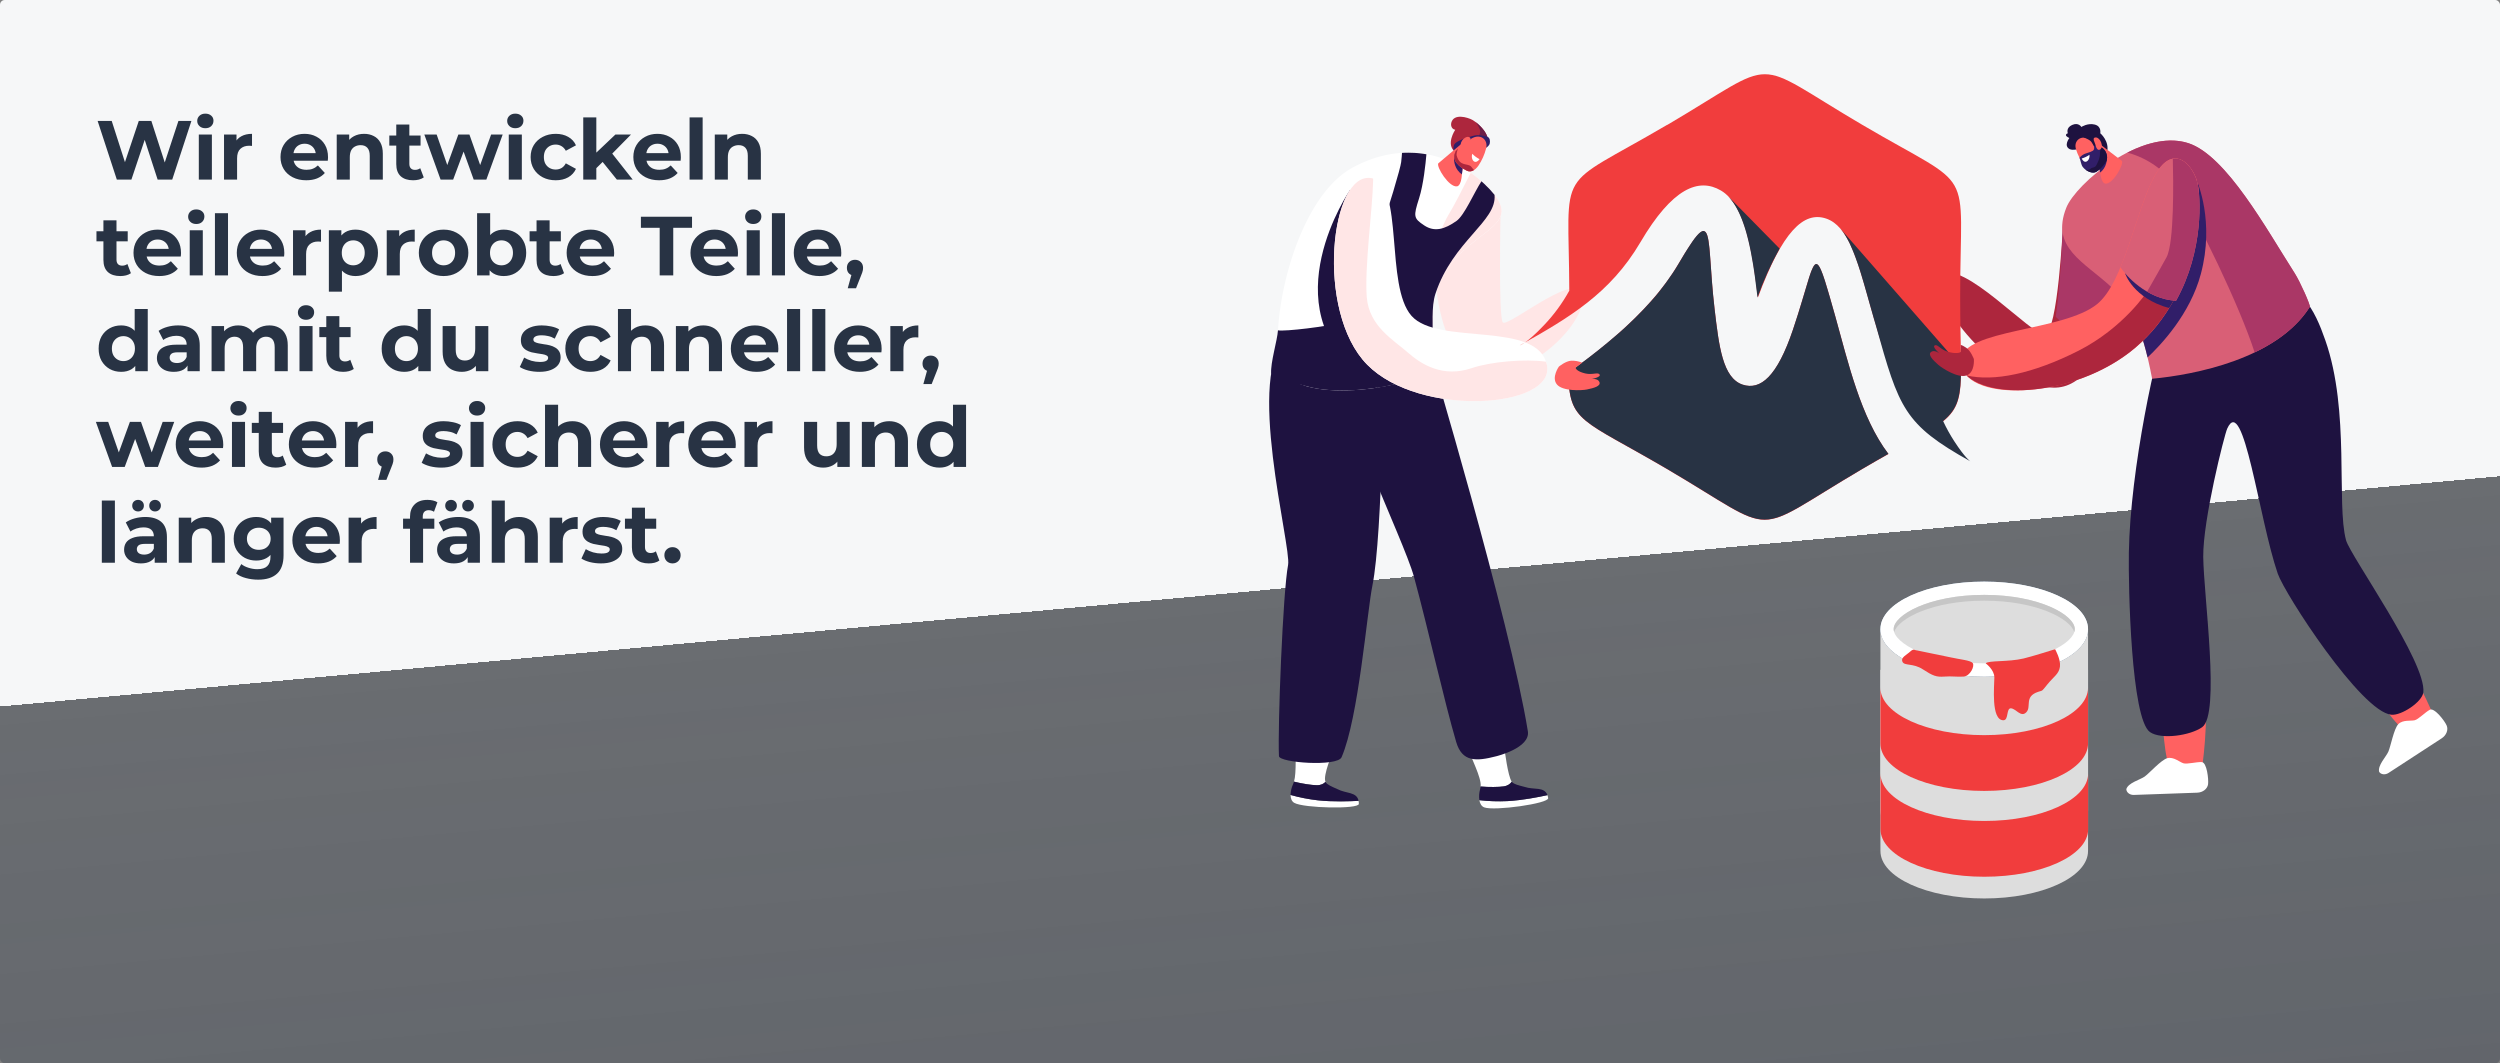 <svg width="1044" height="444" viewBox="0 0 1044 444" fill="none" xmlns="http://www.w3.org/2000/svg">
<rect x="0" y="0" width="1044" height="444" fill="#808080" stroke="none"/>
<rect width="1044" height="444" rx="2" fill="url(#paint0_linear_163_832)"/>
<path d="M785.266 262.714V338.365C785.266 349.322 804.675 358.201 828.62 358.201C852.564 358.201 871.968 349.328 871.968 338.365V262.714H785.266Z" fill="#DDDDDD"/>
<path d="M785.266 279.714V355.365C785.266 366.322 804.675 375.201 828.62 375.201C852.564 375.201 871.968 366.328 871.968 355.365V279.714H785.266Z" fill="#DDDDDD"/>
<path d="M828.61 306.998C804.666 306.998 785.256 298.116 785.256 287.162V310.457C785.256 321.414 804.666 330.293 828.61 330.293C852.554 330.293 871.967 321.414 871.967 310.457V287.162C871.967 298.116 852.554 306.998 828.61 306.998Z" fill="#F13D3D"/>
<path d="M828.654 342.836C804.71 342.836 785.3 333.954 785.3 323V346.295C785.3 357.252 804.71 366.131 828.654 366.131C852.598 366.131 872.011 357.252 872.011 346.295V323C872.011 333.954 852.598 342.836 828.654 342.836Z" fill="#F13D3D"/>
<path d="M828.61 282.551C852.554 282.551 871.964 273.671 871.964 262.716C871.964 251.761 852.554 242.88 828.61 242.88C804.666 242.88 785.256 251.761 785.256 262.716C785.256 273.671 804.666 282.551 828.61 282.551Z" fill="#1B4370"/>
<path d="M828.61 282.551C852.554 282.551 871.964 273.671 871.964 262.716C871.964 251.761 852.554 242.88 828.61 242.88C804.666 242.88 785.256 251.761 785.256 262.716C785.256 273.671 804.666 282.551 828.61 282.551Z" fill="#DDDDDD"/>
<path d="M828.61 242.88C804.666 242.88 785.256 251.762 785.256 262.716C785.256 273.67 804.666 282.551 828.61 282.551C852.554 282.551 871.967 273.673 871.967 262.716C871.967 251.759 852.554 242.88 828.61 242.88ZM828.61 277.017C805.524 277.017 790.79 268.558 790.79 262.716C790.79 256.873 805.524 248.429 828.61 248.429C851.696 248.429 866.43 256.888 866.43 262.728C866.43 268.567 851.696 277.017 828.61 277.017Z" fill="white"/>
<path d="M828.611 250.845C850.132 250.845 864.388 258.204 866.222 263.926C866.353 263.536 866.423 263.129 866.43 262.717C866.43 256.887 851.697 248.419 828.611 248.419C805.524 248.419 790.791 256.878 790.791 262.717C790.798 263.129 790.869 263.536 790.999 263.926C792.833 258.213 807.089 250.845 828.611 250.845Z" fill="#C6C6C6"/>
<path d="M829.221 277.013C829.221 277.013 832.846 279.635 832.846 282.916C832.846 286.196 831.32 300.845 836.643 300.779C838.927 300.752 837.695 295.592 839.827 295.797C841.96 296.003 843.963 299.761 846.202 297.422C848.44 295.084 845.184 290.915 851.081 288.927C853.244 288.199 852.404 288.985 855.047 285.731C857.691 282.478 859.826 281.459 860.231 278.408C860.636 275.357 858.207 271.107 858.207 271.107C858.207 271.107 848.585 274.161 845.048 274.986C838.501 276.523 830.441 275.717 829.221 277.013Z" fill="#F13D3D"/>
<path d="M799.696 271.441C799.696 271.441 799.074 270.783 797.651 272.139C796.228 273.496 793.651 274.511 794.464 276.341C795.276 278.172 798.871 276.816 803.004 279.526C807.137 282.235 808.699 282.794 811.886 282.547C815.073 282.299 817.109 282.725 819.952 282.547C822.795 282.368 824.743 278.045 823.804 276.888C822.864 275.731 818.393 275.378 814.867 274.574C811.342 273.771 799.986 271.583 799.696 271.441Z" fill="#F13D3D"/>
<path d="M626.655 87.987C626.655 87.987 625.667 133.434 627.631 134.697C630.431 136.51 661.52 110.106 660.97 124.906C660.421 139.706 625.428 169.115 609.312 148.693C600.798 137.918 597.895 114.937 600.363 106.52C605.556 88.817 626.655 87.987 626.655 87.987Z" fill="#FFE6E6"/>
<path d="M556.661 313.928C556.661 313.928 552.299 323.93 553.531 326.486C552.852 327.223 551.719 327.927 549.885 327.897C547.77 327.861 543.792 327.293 540.375 326.407C541.49 322.803 540.883 313.296 541.103 311.239C541.103 311.239 545.064 313.015 548.785 313.478C551.4 313.776 554.03 313.926 556.661 313.928Z" fill="white"/>
<path d="M550.39 334.223C556.68 334.906 563.803 334.643 567.338 334.437C567.42 334.858 567.457 335.287 567.449 335.715C567.41 337.996 544.303 337.51 540.454 335.253C539.418 334.649 538.961 333.44 538.943 331.978C542.693 333.032 546.52 333.782 550.39 334.223Z" fill="white"/>
<path d="M550.39 334.222C546.52 333.782 542.693 333.031 538.943 331.978C538.968 330.439 539.315 328.923 539.964 327.528C540.119 327.166 540.253 326.796 540.366 326.419C543.783 327.292 547.777 327.872 549.876 327.909C551.716 327.939 552.843 327.235 553.523 326.498C553.548 326.555 553.576 326.61 553.607 326.664C554.211 327.667 556.024 328.437 558.51 329.537C562.09 331.452 566.616 330.591 567.338 334.437C563.803 334.63 556.68 334.893 550.39 334.222Z" fill="#1E1240"/>
<path d="M628.34 313.128C628.34 313.128 629.675 324.097 631.298 326.42C630.748 327.254 629.748 328.13 627.926 328.393C625.848 328.695 621.812 328.758 618.301 328.444C618.824 324.707 613.8 315.729 613.691 313.662C613.691 313.662 620.788 314.475 624.534 314.336C628.413 314.194 628.34 313.128 628.34 313.128Z" fill="white"/>
<path d="M629.442 334.549C635.759 334.214 642.735 332.815 646.209 332.051C646.353 332.454 646.454 332.871 646.511 333.296C646.837 335.549 623.95 338.766 619.79 337.153C618.673 336.718 618.026 335.591 617.775 334.163C621.648 334.602 625.549 334.732 629.442 334.549Z" fill="white"/>
<path d="M629.447 334.548C625.556 334.73 621.658 334.601 617.789 334.162C617.568 332.639 617.671 331.087 618.091 329.606C618.186 329.224 618.26 328.837 618.311 328.446C621.822 328.748 625.864 328.694 627.936 328.395C629.749 328.132 630.758 327.256 631.308 326.422C631.347 326.473 631.383 326.528 631.419 326.573C632.178 327.479 634.087 327.935 636.718 328.621C640.561 329.941 644.875 328.368 646.219 332.05C642.754 332.814 635.763 334.222 629.447 334.548Z" fill="#1E1240"/>
<path d="M596.346 144.784C596.346 144.784 630.565 259.147 638.036 305.368C639.165 312.376 624.813 315.82 624.813 315.82C616.354 318.017 610.572 318.237 608.101 309.839C603.146 293.006 596.603 263.427 590.464 240.843C586.108 224.865 555.617 163.841 562.293 155.684C568.97 147.527 596.346 144.784 596.346 144.784Z" fill="#1E1240"/>
<path d="M534.09 315.758C533.516 303.593 535.749 246.931 537.903 235.923C539.413 228.225 519.475 154.96 537.782 141.094C556.089 127.227 577.904 147.528 577.904 147.528C577.904 147.528 577.499 222.959 573.122 244.502C570.859 255.644 567.357 299.786 560.246 316.214C558.485 320.284 534.22 318.531 534.09 315.758Z" fill="#1E1240"/>
<path d="M619.886 76.818C607.007 64.647 586.582 58.164 564.792 70.006C543.002 81.848 531.347 126.1 533.866 150.101C536.026 170.701 588.872 162.288 594.89 155.083C600.908 147.878 596.401 131.912 599.443 122.659C608.989 93.754 641.253 97.013 619.886 76.818Z" fill="white"/>
<path d="M619.892 76.819C618.102 75.126 616.19 73.568 614.17 72.158C611.128 78.26 607.016 86.323 604.733 89.981C600.805 96.268 583.586 141.701 585.915 156.268C586.077 157.279 586.304 158.279 586.595 159.262C590.688 157.978 593.712 156.507 594.902 155.084C600.923 147.882 596.413 131.913 599.455 122.659C608.995 93.755 641.259 97.014 619.892 76.819Z" fill="#FFE6E6"/>
<path d="M624.118 81.367C622.822 79.754 621.409 78.239 619.888 76.836C619.485 76.453 619.073 76.076 618.65 75.703C615.65 80.283 611.541 89.947 608.236 92.267C603.333 95.714 599.107 97.052 594.696 94.095C590.286 91.137 590.183 90.415 592.603 82.829C594.446 77.056 595.343 68.287 595.669 64.423C595.3 64.356 594.929 64.299 594.56 64.244L594.258 64.202C593.956 64.16 593.654 64.118 593.334 64.081L593.116 64.054C592.736 64.009 592.352 63.969 591.968 63.936L591.796 63.921C591.461 63.894 591.128 63.87 590.793 63.849L590.539 63.834C589.751 63.791 588.959 63.767 588.159 63.767H587.962C587.606 63.767 587.253 63.767 586.896 63.785H586.727C586.31 63.8 585.893 63.818 585.473 63.843C585.428 64.701 585.331 65.924 585.135 67.664C584.57 72.754 565.964 132.815 560.145 134.639C554.735 136.334 536.412 138.518 533.678 137.944C533.443 141.956 530.455 151.738 530.872 155.735C531.153 158.4 542.113 160.218 544.892 161.091C548.363 162.179 552.007 162.689 555.629 162.925C560.723 163.222 565.834 163.063 570.9 162.451C574.635 162.029 578.342 161.388 582.002 160.529C583.878 160.082 585.627 159.593 587.201 159.079C587.832 158.878 588.436 158.667 589.014 158.448C591.869 157.378 593.953 156.224 594.896 155.098C597.152 152.397 597.917 148.451 598.176 144.113C598.198 143.751 598.216 143.385 598.228 143.017C598.494 136.029 597.624 128.168 599.436 122.673C606.756 100.529 625.196 92.442 624.118 81.367Z" fill="#1E1240"/>
<path d="M563.757 79.351C563.757 79.351 530.363 127.971 568.956 157.377C571.219 159.102 573.276 160.565 575.107 161.864C581.282 160.891 586.816 159.42 590.55 157.812L563.757 79.351Z" fill="#1E1240"/>
<path d="M621.196 58.378C621.196 58.378 621.585 57.169 619.779 54.571C618.637 52.931 616.314 50.834 614.812 50.04C612.9 49.025 607.039 47.179 606.027 51.357C605.834 52.161 606.027 53.901 607.704 54.194C607.704 54.194 603.523 60.405 607.704 63.399C611.885 66.392 620.326 59.58 621.196 58.378Z" fill="#AD263D"/>
<path d="M619.78 54.568C618.775 53.222 617.59 52.022 616.257 51C617.009 52.057 618.173 53.885 618.124 54.927C618.049 56.48 615.822 61.945 615.822 61.945L615.436 62.583C618.287 61.093 620.746 58.984 621.197 58.353C621.197 58.374 621.586 57.16 619.78 54.568Z" fill="#6B1C46"/>
<path d="M620.656 61.666C620.656 61.666 621.928 60.911 622.124 59.878C622.321 58.845 622.227 57.461 621.022 57.065C619.816 56.67 617.3 56.198 615.502 56.645C613.705 57.093 608.965 58.506 607.617 59.92C606.27 61.334 606.971 64.95 609.789 65.606C613.285 66.421 619.206 62.603 620.656 61.666Z" fill="#311E69"/>
<path d="M610.23 60.109L600.626 68.211C599.747 69.64 605.064 78.274 608.423 77.827C609.408 77.697 610.051 76.211 610.326 74.344L611.511 63.994L610.23 60.109Z" fill="#FF6161"/>
<path d="M611.279 66.075C609.868 64.842 607.956 63.129 607.956 63.129C607.114 64.96 606.997 67.04 607.626 68.954C608.14 70.523 609.147 71.885 610.496 72.836L611.279 66.075Z" fill="#311E69"/>
<path d="M614.307 57.981L608.739 62.19C607.91 62.926 607.4 63.956 607.318 65.061C607.236 66.167 607.589 67.261 608.301 68.111C609.488 69.519 610.416 70.177 612.458 71.25C614.143 72.156 615.98 71.204 617.397 69.162C618.871 66.957 619.958 64.516 620.608 61.945C621.539 58.269 618.134 55.507 614.307 57.981Z" fill="#FF6161"/>
<path d="M614.813 64.217C615.696 65.13 616.724 65.891 617.856 66.467C617.856 66.467 617.079 67.676 616.076 67.6C615.073 67.525 614.267 65.93 614.813 64.217Z" fill="white"/>
<path d="M614.346 69.561C612.835 68.002 609.694 69.721 608.334 65.069C608.08 64.202 608.552 62.87 608.86 62.096L608.739 62.19C607.91 62.926 607.4 63.956 607.318 65.061C607.236 66.167 607.589 67.261 608.301 68.111C609.488 69.519 610.416 70.177 612.458 71.25C613.485 71.794 614.572 71.655 615.581 71.002C615.237 70.836 614.805 70.038 614.346 69.561Z" fill="#AD263D"/>
<path d="M612.928 60.29C613.1 59.894 613.313 59.517 613.565 59.166C614.033 58.493 614.571 57.378 613.23 57.179C611.275 56.877 608.976 60.151 610.457 61.583C611.55 62.641 612.508 61.296 612.928 60.29Z" fill="#FF6161"/>
<path d="M572.859 74.419C586.453 77.123 578.272 119.341 589.474 131.929C600.676 144.518 642.311 133.657 646 152.49C649.534 170.543 592.867 174.507 570.946 152.294C549.026 130.08 555.642 70.993 572.859 74.419Z" fill="white"/>
<path d="M614.621 153.722C602.63 157.779 593.7 152.33 587.794 147.121C581.888 141.913 571.762 136.267 570.765 124.126C569.768 111.984 573.182 87.004 573.408 75.745C573.408 75.322 573.408 74.932 573.408 74.557C573.23 74.506 573.052 74.458 572.868 74.421C555.648 70.993 549.038 130.083 570.958 152.296C592.879 174.51 649.546 170.546 646.012 152.493C645.914 152.004 645.787 151.522 645.631 151.049C636.928 149.834 622.805 150.952 614.621 153.722Z" fill="#FFE6E6"/>
<path d="M919.822 318.91C919.822 318.91 923.916 288.235 917.955 287.6C911.995 286.966 901.43 287.047 902.285 293.642C903.14 300.237 903.814 319.233 906.762 321.067C909.711 322.9 918.562 322.743 919.822 318.91Z" fill="#FF6161"/>
<path d="M919.476 318.254C917.362 318.103 913.341 319.227 911.782 318.744C910.223 318.26 907.694 315.952 905.118 316.599C902.541 317.245 897.493 322.985 895.577 324.317C893.662 325.65 888.735 326.894 887.949 329.547C887.998 330.939 889.402 332.021 891.085 331.963L917.561 331.024C919.908 330.942 921.833 329.432 922.092 327.492C922.364 325.408 921.585 318.405 919.476 318.254Z" fill="white"/>
<path d="M1015.36 296.764C1015.36 296.764 1003.04 268.366 997.608 270.904C992.173 273.442 983.168 278.955 987.304 284.172C991.439 289.389 1001.8 305.319 1005.29 305.352C1008.77 305.386 1016.25 300.691 1015.36 296.764Z" fill="#FF6161"/>
<path d="M1014.72 296.386C1012.84 297.343 1009.97 300.385 1008.38 300.775C1006.79 301.165 1003.44 300.491 1001.56 302.376C999.691 304.261 998.326 311.781 997.371 313.91C996.416 316.04 992.839 319.65 993.534 322.324C994.295 323.493 996.057 323.695 997.461 322.774L1019.66 308.316C1021.63 307.032 1022.5 304.748 1021.72 302.953C1020.9 301.026 1016.61 295.431 1014.72 296.386Z" fill="white"/>
<path d="M861.514 93.7C861.514 93.7 859.4 138.958 853.932 139.649C848.464 140.341 819.453 107.775 810.614 114.901C804.27 119.998 827.12 155.452 853.917 161.446C880.713 167.44 885.522 111.609 885.522 111.609L861.514 93.7Z" fill="#AD263D"/>
<path d="M861.507 93.7C861.507 93.7 860.722 117.291 858.459 132.278C862.229 136.103 869.486 141.882 879.841 143.208C884.285 127.638 885.515 111.609 885.515 111.609L861.507 93.7Z" fill="#AA3766"/>
<path d="M889.006 230.782C889.583 196.016 900.468 145.288 905.758 132.6C925.337 138.898 950.29 127.053 961.891 124.392C966.313 129.548 968.812 135.696 971.065 142.131C981.457 171.803 975.576 210.281 979.711 225.607C981.445 232.038 1013.39 276.661 1011.98 289.135C1011.52 293.141 1002.85 298.863 998.656 298.476C986.049 297.322 954.099 248.025 951.184 239.534C943.287 216.501 936.913 163.973 930.086 178.984C928.898 181.597 919.896 217.217 920.074 232.57C920.264 249.022 927.276 298.277 919.618 303.678C914.688 307.155 902.525 308.98 897.834 305.717C889.934 300.219 888.768 245.168 889.006 230.782Z" fill="#1E1240"/>
<path d="M898.727 158.169C894.474 135.965 889.966 127.588 881.722 119.909C870.342 109.29 856.164 103.496 862.919 86.659C866.877 76.796 894.069 53.392 913.817 59.773C929.71 64.908 946.565 95.825 958.226 114.045C960.573 117.709 964.929 127.573 964.57 128.144C950.872 149.889 916.454 156.511 898.727 158.169Z" fill="#D95F76"/>
<path d="M877.073 55.639C877.073 55.639 877.698 52.757 874.749 52.014C871.801 51.271 869.176 53.026 869.176 53.026C869.176 53.026 868.019 50.957 865.3 52.195C862.581 53.434 863.527 55.654 863.527 55.654C863.527 55.654 862.702 55.851 862.75 56.461C862.798 57.071 864.17 57.63 864.17 57.63C864.17 57.63 861.608 60.881 864.303 62.285C865.608 62.962 868.574 62.285 871.324 61.077C873.314 63.578 879.302 65.82 879.87 63.684C881.115 59.017 877.073 55.639 877.073 55.639Z" fill="#1E1240"/>
<path d="M876.95 60.223L886.109 67.214C887.016 68.519 882.418 76.944 879.218 76.691C878.282 76.615 877.599 75.243 877.246 73.491L875.611 63.767L876.95 60.223Z" fill="#FF6161"/>
<path d="M875.938 65.725C877.209 64.489 878.928 62.773 878.928 62.773C879.815 64.461 880.031 66.422 879.533 68.262C879.128 69.772 878.243 71.11 877.013 72.075L875.938 65.725Z" fill="#311E69"/>
<path d="M872.67 58.229L878.141 61.927C878.962 62.581 879.495 63.529 879.627 64.569C879.76 65.61 879.481 66.662 878.851 67.5C877.8 68.893 876.939 69.564 875.078 70.675C873.528 71.603 871.755 70.808 870.304 68.951C868.805 66.939 867.663 64.685 866.927 62.286C865.849 58.86 868.93 56.081 872.67 58.229Z" fill="#FF6161"/>
<path d="M874.523 60.133C873.792 60.51 874.563 60.694 874.523 61.791C874.484 62.888 874.004 63.151 871.318 63.981C870.166 64.301 869.142 64.973 868.391 65.903C868.898 66.903 868.995 68.733 869.765 69.73C871.206 71.588 873.892 72.667 875.445 71.739C877.306 70.624 878.191 69.344 879.242 67.951C880.556 66.211 879.846 63.289 878.13 61.927L875.179 59.933C874.952 59.97 874.732 60.037 874.523 60.133Z" fill="#311E69"/>
<path d="M878.14 61.928L877.536 61.514C877.147 62.457 876.866 63.448 876.932 64.073C877.11 65.611 875.651 69.154 874.875 69.647C874.098 70.139 873.515 69.879 872.802 70.632C872.41 71.045 871.561 70.97 870.875 70.822C872.337 71.961 874.24 72.465 875.455 71.728C877.316 70.613 878.201 69.332 879.252 67.94C880.566 66.212 879.844 63.291 878.14 61.928Z" fill="#1E1240"/>
<path d="M872.561 64.642C871.576 65.332 870.484 65.854 869.328 66.186C869.328 66.186 869.827 67.458 870.778 67.557C871.73 67.657 872.763 66.334 872.561 64.642Z" fill="white"/>
<path d="M870.131 57.386C870.131 57.386 872.777 58.292 873.433 59.365C874.088 60.437 874.279 60.969 874.813 60.981C875.348 60.993 875.72 59.498 874.898 58.486C874.076 57.474 871.669 55.232 870.131 57.386Z" fill="#1E1240"/>
<path d="M875.02 60.357C874.921 59.961 874.781 59.577 874.603 59.209C874.271 58.505 873.945 57.382 875.229 57.397C877.099 57.43 878.655 61.279 877.041 62.381C875.857 63.209 875.253 61.363 875.02 60.357Z" fill="#FF6161"/>
<path d="M958.239 114.045C946.566 95.825 929.715 64.909 913.83 59.773C905.879 57.205 896.725 59.471 888.363 63.721C896.88 66.003 904.287 71.282 909.223 78.588C917.265 90.385 935.548 128.374 941.533 147.185C950.877 142.711 959.287 136.563 964.595 128.153C964.942 127.588 960.586 117.709 958.239 114.045Z" fill="#AA3766"/>
<path d="M896.826 149.262C902.523 143.933 914.598 131.1 919.057 114.466C924.984 92.374 917.447 75.656 917.447 75.656C917.447 75.656 913.806 99.032 907.009 114.225C902.898 123.418 897.3 132.351 893.518 137.994C894.838 141.682 895.943 145.445 896.826 149.262Z" fill="#311E69"/>
<path d="M899.323 74.307C891.695 89.092 886.88 117.776 875.85 126.918C861.908 138.47 819.587 137.376 818.95 150.282C818.059 168.426 865.259 167.677 891.756 145.173C919.05 121.984 919.516 83.684 917.627 76.25C915.739 68.815 907.272 58.897 899.323 74.307Z" fill="#FF6161"/>
<path d="M917.298 96.205L896.613 121.804C896.613 121.804 886.847 136.909 867.866 146.522C848.885 156.135 832.52 159.437 821.191 156.769C832.671 167.675 869.053 164.443 891.734 145.175C908.425 130.994 915.075 111.174 917.298 96.205Z" fill="#AD263D"/>
<path d="M887.426 114.122C887.426 114.122 890.688 124.514 905.827 128.65C907.742 125.524 909.435 122.268 910.893 118.904L887.426 114.122Z" fill="#311E69"/>
<path d="M899.324 74.307C894.36 83.929 890.587 99.43 885.518 111.607C887.554 114.825 896.312 124.9 908.719 125.6C920.395 104.641 919.039 81.844 917.619 76.25C915.734 68.815 907.272 58.897 899.324 74.307Z" fill="#D95F76"/>
<path d="M917.616 76.25C916.374 71.356 912.284 65.39 907.366 66.281C907.607 75.293 908.003 101.488 904.725 107.469C902.565 111.397 899.227 117.269 896.623 121.81C900.055 123.807 904.133 125.347 908.707 125.607C920.392 104.629 919.036 81.845 917.616 76.25Z" fill="#AA3766"/>
<path fill-rule="evenodd" clip-rule="evenodd" d="M696.121 52.18C648.818 79.973 655.114 67.971 655.338 121.379C652.447 126.639 648.882 131.499 644.734 135.837C637.58 143.417 634.629 144.263 634.629 144.263C655.241 132.696 672.431 122.593 685.019 101.184C698.311 78.578 709.332 74.082 718.673 79.568C729.026 85.671 731.908 106.186 734.098 124.261C744.315 96.643 753.203 88.1 762.595 91.272C771.685 94.338 775.549 108.065 780.419 125.427C785.721 144.275 792.605 168.694 804.692 180.56C822.622 169.742 818.565 166.204 818.565 124.049C818.565 67.557 825.851 80.417 777.781 52.18C729.711 23.943 744.291 23.937 696.215 52.18H696.121ZM654.948 155.619C655.25 176.587 660.368 174.902 696.121 195.867C744.197 224.114 729.612 224.114 777.688 195.867C781.697 193.517 785.322 191.442 788.6 189.602C777.032 174.388 771.758 151.281 766.429 132.203C756.789 97.924 759.091 107.053 748.719 137.777C742.143 157.202 735.222 163.153 727.684 160.643C719.383 157.836 717.833 144.61 716.02 129.128C712.395 98.329 716.474 83.813 700.779 110.464C690.81 127.433 672.823 143.091 654.93 155.667L654.948 155.619Z" fill="#F13D3D"/>
<path fill-rule="evenodd" clip-rule="evenodd" d="M721.947 82.237L743.157 103.801C739.517 110.333 736.434 117.161 733.94 124.211C733.605 121.386 733.246 118.495 732.853 115.622C732.774 115.042 732.687 114.465 732.611 113.897L732.351 112.169L732.089 110.453L731.786 108.759C731.69 108.191 731.593 107.62 731.484 107.061C731.376 106.502 731.282 105.943 731.182 105.384C731.083 104.825 730.959 104.284 730.844 103.735L730.496 102.097C730.373 101.556 730.255 101.025 730.122 100.496C729.989 99.968 729.859 99.436 729.726 98.916C729.593 98.397 729.457 97.883 729.312 97.372L728.877 95.862C728.723 95.37 728.575 94.898 728.406 94.397C728.237 93.895 728.086 93.433 727.914 92.962C727.741 92.49 727.575 91.998 727.394 91.581C727.213 91.164 727.037 90.675 726.844 90.243C726.651 89.811 726.466 89.376 726.264 88.95C726.062 88.524 725.868 88.122 725.66 87.717C725.451 87.312 725.237 86.917 725.013 86.539C724.79 86.162 724.572 85.778 724.34 85.421C724.107 85.065 723.868 84.708 723.627 84.361C723.394 84.026 723.143 83.704 722.875 83.397C722.615 83.095 722.364 82.772 722.095 82.434L721.893 82.222L721.947 82.237ZM811.438 175.834C812.788 178.733 814.338 181.535 816.075 184.22C820.712 191.373 822.821 192.645 822.821 192.645C795.088 177.223 793.043 170.474 783.424 136.135L783.231 135.47L782.47 132.878L781.745 130.331L781.032 127.827L780.337 125.368L779.887 123.749L779.433 122.157L778.989 120.586L778.545 119.045L778.101 117.519L777.657 116.036C777.512 115.544 777.355 115.072 777.216 114.571C777.077 114.069 776.914 113.607 776.772 113.136C776.63 112.665 776.47 112.169 776.319 111.737C776.168 111.305 776.017 110.831 775.866 110.369L775.403 109.058L774.941 107.765L774.467 106.502C774.304 106.088 774.165 105.683 773.987 105.278C773.808 104.874 773.657 104.478 773.494 104.091C773.331 103.704 773.156 103.321 772.993 102.955L772.509 101.825C772.337 101.469 772.165 101.112 771.981 100.777L771.44 99.753C771.259 99.418 771.074 99.109 770.881 98.789C770.688 98.469 770.506 98.185 770.304 97.826C770.102 97.466 769.908 97.221 769.7 96.95C769.491 96.678 769.295 96.391 769.096 96.131C768.896 95.871 768.682 95.599 768.458 95.357L818.909 153.092C818.909 165.402 817.818 170.562 811.486 175.776L811.438 175.834ZM654.951 155.554C655.238 176.522 660.367 174.837 696.124 195.802C744.2 224.048 729.614 224.048 777.69 195.802C781.702 193.449 785.327 191.377 788.605 189.537C777.035 174.323 771.763 151.215 766.431 132.138C762.806 119.278 760.879 112.532 759.326 110.737L758.942 110.39L758.574 110.245L758.208 110.293L757.852 110.544L757.486 110.988L757.12 111.613L756.743 112.414L756.338 113.378L755.924 114.535L755.489 115.867L755.414 116.118C753.903 120.849 751.912 128.253 748.722 137.691C742.148 157.164 735.227 163.112 727.687 160.605C719.403 157.798 717.836 144.566 716.023 129.099C713.99 111.746 714.395 99.599 712.331 96.998L711.966 96.659L711.549 96.472H711.078L710.546 96.684L709.942 97.097L709.265 97.702L708.525 98.52L707.694 99.544L706.788 100.786L705.824 102.254L704.724 103.931L703.516 105.858L702.214 108.037L700.797 110.417C700.036 111.719 699.214 113.021 698.356 114.275C697.498 115.529 696.604 116.84 695.658 118.13C694.713 119.42 693.731 120.655 692.767 121.909C691.804 123.163 690.695 124.395 689.613 125.622C688.532 126.848 687.405 128.069 686.26 129.274C685.115 130.479 683.937 131.673 682.732 132.851C681.526 134.029 680.315 135.204 679.058 136.358C677.801 137.512 676.542 138.663 675.203 139.79C673.865 140.917 672.608 142.029 671.276 143.113C669.944 144.198 668.624 145.3 667.285 146.361C665.947 147.421 664.585 148.475 663.225 149.524C661.866 150.572 660.506 151.575 659.129 152.587C657.751 153.599 656.392 154.575 655.023 155.539L654.936 155.596L654.951 155.554Z" fill="#283344"/>
<path d="M650.982 153.107C650.982 153.107 653.776 150.766 656.144 150.627C657.716 150.583 659.279 150.865 660.736 151.455L658.878 152.832L657.99 153.53C657.921 153.98 658.794 155.189 661.987 155.947C665.18 156.705 667.392 155.201 668.029 156.485C668.491 157.412 665.334 158.204 664.519 158.297C664.519 158.297 667.237 157.85 667.917 159.539C668.597 161.228 665.66 162.046 662.661 162.657C660.528 163.089 652.568 163.448 650.166 160.542C647.764 157.636 650.982 153.107 650.982 153.107Z" fill="#FF6161"/>
<path d="M824.289 149.945C824.289 149.945 823.05 146.516 821.072 145.208C819.093 143.9 818.806 144.081 818.806 144.081L818.854 146.866C818.622 147.407 816.492 147.821 813.35 146.866C810.208 145.912 809.054 143.504 807.858 144.292C806.988 144.863 809.323 147.132 809.972 147.615C809.972 147.615 807.858 145.866 806.411 146.984C804.964 148.102 807.103 150.283 809.392 152.319C811.018 153.766 817.718 158.074 821.253 156.775C824.787 155.476 824.289 149.945 824.289 149.945Z" fill="#AD263D"/>
<path d="M48.785 75L40.77 50.5H46.65L53.615 72.2H50.675L57.955 50.5H63.205L70.205 72.2H67.37L74.51 50.5H79.935L71.92 75H65.83L59.635 55.96H61.245L54.875 75H48.785ZM83.023 75V56.17H88.483V75H83.023ZM85.753 53.545C84.75 53.545 83.933 53.253 83.303 52.67C82.673 52.087 82.358 51.363 82.358 50.5C82.358 49.637 82.673 48.913 83.303 48.33C83.933 47.747 84.75 47.455 85.753 47.455C86.756 47.455 87.573 47.735 88.203 48.295C88.833 48.832 89.148 49.532 89.148 50.395C89.148 51.305 88.833 52.063 88.203 52.67C87.596 53.253 86.78 53.545 85.753 53.545ZM93.55 75V56.17H98.765V61.49L98.03 59.95C98.59 58.62 99.489 57.617 100.725 56.94C101.962 56.24 103.467 55.89 105.24 55.89V60.93C105.007 60.907 104.797 60.895 104.61 60.895C104.424 60.872 104.225 60.86 104.015 60.86C102.522 60.86 101.309 61.292 100.375 62.155C99.465 62.995 99.01 64.313 99.01 66.11V75H93.55ZM127.881 75.28C125.734 75.28 123.844 74.86 122.211 74.02C120.601 73.18 119.352 72.037 118.466 70.59C117.579 69.12 117.136 67.452 117.136 65.585C117.136 63.695 117.567 62.027 118.431 60.58C119.317 59.11 120.519 57.967 122.036 57.15C123.552 56.31 125.267 55.89 127.181 55.89C129.024 55.89 130.681 56.287 132.151 57.08C133.644 57.85 134.822 58.97 135.686 60.44C136.549 61.887 136.981 63.625 136.981 65.655C136.981 65.865 136.969 66.11 136.946 66.39C136.922 66.647 136.899 66.892 136.876 67.125H121.581V63.94H134.006L131.906 64.885C131.906 63.905 131.707 63.053 131.311 62.33C130.914 61.607 130.366 61.047 129.666 60.65C128.966 60.23 128.149 60.02 127.216 60.02C126.282 60.02 125.454 60.23 124.731 60.65C124.031 61.047 123.482 61.618 123.086 62.365C122.689 63.088 122.491 63.952 122.491 64.955V65.795C122.491 66.822 122.712 67.732 123.156 68.525C123.622 69.295 124.264 69.89 125.081 70.31C125.921 70.707 126.901 70.905 128.021 70.905C129.024 70.905 129.899 70.753 130.646 70.45C131.416 70.147 132.116 69.692 132.746 69.085L135.651 72.235C134.787 73.215 133.702 73.973 132.396 74.51C131.089 75.023 129.584 75.28 127.881 75.28ZM152.061 55.89C153.554 55.89 154.884 56.193 156.051 56.8C157.241 57.383 158.174 58.293 158.851 59.53C159.527 60.743 159.866 62.307 159.866 64.22V75H154.406V65.06C154.406 63.543 154.067 62.423 153.391 61.7C152.737 60.977 151.804 60.615 150.591 60.615C149.727 60.615 148.946 60.802 148.246 61.175C147.569 61.525 147.032 62.073 146.636 62.82C146.262 63.567 146.076 64.523 146.076 65.69V75H140.616V56.17H145.831V61.385L144.851 59.81C145.527 58.55 146.496 57.582 147.756 56.905C149.016 56.228 150.451 55.89 152.061 55.89ZM172.515 75.28C170.298 75.28 168.572 74.72 167.335 73.6C166.098 72.457 165.48 70.765 165.48 68.525V52.005H170.94V68.455C170.94 69.248 171.15 69.867 171.57 70.31C171.99 70.73 172.562 70.94 173.285 70.94C174.148 70.94 174.883 70.707 175.49 70.24L176.96 74.09C176.4 74.487 175.723 74.79 174.93 75C174.16 75.187 173.355 75.28 172.515 75.28ZM162.575 60.79V56.59H175.63V60.79H162.575ZM183.988 75L177.198 56.17H182.343L187.978 72.375H185.528L191.408 56.17H196.028L201.733 72.375H199.283L205.093 56.17H209.923L203.098 75H197.813L192.808 61.105H194.418L189.238 75H183.988ZM212.461 75V56.17H217.921V75H212.461ZM215.191 53.545C214.188 53.545 213.371 53.253 212.741 52.67C212.111 52.087 211.796 51.363 211.796 50.5C211.796 49.637 212.111 48.913 212.741 48.33C213.371 47.747 214.188 47.455 215.191 47.455C216.195 47.455 217.011 47.735 217.641 48.295C218.271 48.832 218.586 49.532 218.586 50.395C218.586 51.305 218.271 52.063 217.641 52.67C217.035 53.253 216.218 53.545 215.191 53.545ZM232.089 75.28C230.059 75.28 228.25 74.872 226.664 74.055C225.077 73.215 223.829 72.06 222.919 70.59C222.032 69.12 221.589 67.452 221.589 65.585C221.589 63.695 222.032 62.027 222.919 60.58C223.829 59.11 225.077 57.967 226.664 57.15C228.25 56.31 230.059 55.89 232.089 55.89C234.072 55.89 235.799 56.31 237.269 57.15C238.739 57.967 239.824 59.145 240.524 60.685L236.289 62.96C235.799 62.073 235.18 61.42 234.434 61C233.71 60.58 232.917 60.37 232.054 60.37C231.12 60.37 230.28 60.58 229.534 61C228.787 61.42 228.192 62.015 227.749 62.785C227.329 63.555 227.119 64.488 227.119 65.585C227.119 66.682 227.329 67.615 227.749 68.385C228.192 69.155 228.787 69.75 229.534 70.17C230.28 70.59 231.12 70.8 232.054 70.8C232.917 70.8 233.71 70.602 234.434 70.205C235.18 69.785 235.799 69.12 236.289 68.21L240.524 70.52C239.824 72.037 238.739 73.215 237.269 74.055C235.799 74.872 234.072 75.28 232.089 75.28ZM248.08 71.15L248.22 64.5L257.005 56.17H263.515L255.08 64.745L252.245 67.055L248.08 71.15ZM243.565 75V49.03H249.025V75H243.565ZM257.6 75L251.23 67.09L254.66 62.855L264.215 75H257.6ZM275.229 75.28C273.083 75.28 271.193 74.86 269.559 74.02C267.949 73.18 266.701 72.037 265.814 70.59C264.928 69.12 264.484 67.452 264.484 65.585C264.484 63.695 264.916 62.027 265.779 60.58C266.666 59.11 267.868 57.967 269.384 57.15C270.901 56.31 272.616 55.89 274.529 55.89C276.373 55.89 278.029 56.287 279.499 57.08C280.993 57.85 282.171 58.97 283.034 60.44C283.898 61.887 284.329 63.625 284.329 65.655C284.329 65.865 284.318 66.11 284.294 66.39C284.271 66.647 284.248 66.892 284.224 67.125H268.929V63.94H281.354L279.254 64.885C279.254 63.905 279.056 63.053 278.659 62.33C278.263 61.607 277.714 61.047 277.014 60.65C276.314 60.23 275.498 60.02 274.564 60.02C273.631 60.02 272.803 60.23 272.079 60.65C271.379 61.047 270.831 61.618 270.434 62.365C270.038 63.088 269.839 63.952 269.839 64.955V65.795C269.839 66.822 270.061 67.732 270.504 68.525C270.971 69.295 271.613 69.89 272.429 70.31C273.269 70.707 274.249 70.905 275.369 70.905C276.373 70.905 277.248 70.753 277.994 70.45C278.764 70.147 279.464 69.692 280.094 69.085L282.999 72.235C282.136 73.215 281.051 73.973 279.744 74.51C278.438 75.023 276.933 75.28 275.229 75.28ZM287.964 75V49.03H293.424V75H287.964ZM309.937 55.89C311.43 55.89 312.76 56.193 313.927 56.8C315.117 57.383 316.05 58.293 316.727 59.53C317.403 60.743 317.742 62.307 317.742 64.22V75H312.282V65.06C312.282 63.543 311.943 62.423 311.267 61.7C310.613 60.977 309.68 60.615 308.467 60.615C307.603 60.615 306.822 60.802 306.122 61.175C305.445 61.525 304.908 62.073 304.512 62.82C304.138 63.567 303.952 64.523 303.952 65.69V75H298.492V56.17H303.707V61.385L302.727 59.81C303.403 58.55 304.372 57.582 305.632 56.905C306.892 56.228 308.327 55.89 309.937 55.89ZM50.22 115.28C48.003 115.28 46.277 114.72 45.04 113.6C43.803 112.457 43.185 110.765 43.185 108.525V92.005H48.645V108.455C48.645 109.248 48.855 109.867 49.275 110.31C49.695 110.73 50.267 110.94 50.99 110.94C51.853 110.94 52.588 110.707 53.195 110.24L54.665 114.09C54.105 114.487 53.428 114.79 52.635 115C51.865 115.187 51.06 115.28 50.22 115.28ZM40.28 100.79V96.59H53.335V100.79H40.28ZM66.494 115.28C64.347 115.28 62.457 114.86 60.824 114.02C59.214 113.18 57.966 112.037 57.079 110.59C56.192 109.12 55.749 107.452 55.749 105.585C55.749 103.695 56.181 102.027 57.044 100.58C57.931 99.11 59.132 97.967 60.649 97.15C62.166 96.31 63.881 95.89 65.794 95.89C67.637 95.89 69.294 96.287 70.764 97.08C72.257 97.85 73.436 98.97 74.299 100.44C75.162 101.887 75.594 103.625 75.594 105.655C75.594 105.865 75.582 106.11 75.559 106.39C75.536 106.647 75.512 106.892 75.489 107.125H60.194V103.94H72.619L70.519 104.885C70.519 103.905 70.321 103.053 69.924 102.33C69.527 101.607 68.979 101.047 68.279 100.65C67.579 100.23 66.762 100.02 65.829 100.02C64.896 100.02 64.067 100.23 63.344 100.65C62.644 101.047 62.096 101.618 61.699 102.365C61.302 103.088 61.104 103.952 61.104 104.955V105.795C61.104 106.822 61.326 107.732 61.769 108.525C62.236 109.295 62.877 109.89 63.694 110.31C64.534 110.707 65.514 110.905 66.634 110.905C67.637 110.905 68.512 110.753 69.259 110.45C70.029 110.147 70.729 109.692 71.359 109.085L74.264 112.235C73.401 113.215 72.316 113.973 71.009 114.51C69.702 115.023 68.197 115.28 66.494 115.28ZM79.229 115V96.17H84.689V115H79.229ZM81.959 93.545C80.956 93.545 80.139 93.253 79.509 92.67C78.879 92.087 78.564 91.363 78.564 90.5C78.564 89.637 78.879 88.913 79.509 88.33C80.139 87.747 80.956 87.455 81.959 87.455C82.962 87.455 83.779 87.735 84.409 88.295C85.039 88.832 85.354 89.532 85.354 90.395C85.354 91.305 85.039 92.063 84.409 92.67C83.802 93.253 82.986 93.545 81.959 93.545ZM89.756 115V89.03H95.216V115H89.756ZM109.629 115.28C107.482 115.28 105.592 114.86 103.959 114.02C102.349 113.18 101.1 112.037 100.214 110.59C99.327 109.12 98.884 107.452 98.884 105.585C98.884 103.695 99.315 102.027 100.179 100.58C101.065 99.11 102.267 97.967 103.784 97.15C105.3 96.31 107.015 95.89 108.929 95.89C110.772 95.89 112.429 96.287 113.899 97.08C115.392 97.85 116.57 98.97 117.434 100.44C118.297 101.887 118.729 103.625 118.729 105.655C118.729 105.865 118.717 106.11 118.694 106.39C118.67 106.647 118.647 106.892 118.624 107.125H103.329V103.94H115.754L113.654 104.885C113.654 103.905 113.455 103.053 113.059 102.33C112.662 101.607 112.114 101.047 111.414 100.65C110.714 100.23 109.897 100.02 108.964 100.02C108.03 100.02 107.202 100.23 106.479 100.65C105.779 101.047 105.23 101.618 104.834 102.365C104.437 103.088 104.239 103.952 104.239 104.955V105.795C104.239 106.822 104.46 107.732 104.904 108.525C105.37 109.295 106.012 109.89 106.829 110.31C107.669 110.707 108.649 110.905 109.769 110.905C110.772 110.905 111.647 110.753 112.394 110.45C113.164 110.147 113.864 109.692 114.494 109.085L117.399 112.235C116.535 113.215 115.45 113.973 114.144 114.51C112.837 115.023 111.332 115.28 109.629 115.28ZM122.364 115V96.17H127.579V101.49L126.844 99.95C127.404 98.62 128.302 97.617 129.539 96.94C130.775 96.24 132.28 95.89 134.054 95.89V100.93C133.82 100.907 133.61 100.895 133.424 100.895C133.237 100.872 133.039 100.86 132.829 100.86C131.335 100.86 130.122 101.292 129.189 102.155C128.279 102.995 127.824 104.313 127.824 106.11V115H122.364ZM148.464 115.28C146.878 115.28 145.489 114.93 144.299 114.23C143.109 113.53 142.176 112.468 141.499 111.045C140.846 109.598 140.519 107.778 140.519 105.585C140.519 103.368 140.834 101.548 141.464 100.125C142.094 98.702 143.004 97.64 144.194 96.94C145.384 96.24 146.808 95.89 148.464 95.89C150.238 95.89 151.824 96.298 153.224 97.115C154.648 97.908 155.768 99.028 156.584 100.475C157.424 101.922 157.844 103.625 157.844 105.585C157.844 107.568 157.424 109.283 156.584 110.73C155.768 112.177 154.648 113.297 153.224 114.09C151.824 114.883 150.238 115.28 148.464 115.28ZM137.334 121.79V96.17H142.549V100.02L142.444 105.62L142.794 111.185V121.79H137.334ZM147.519 110.8C148.429 110.8 149.234 110.59 149.934 110.17C150.658 109.75 151.229 109.155 151.649 108.385C152.093 107.592 152.314 106.658 152.314 105.585C152.314 104.488 152.093 103.555 151.649 102.785C151.229 102.015 150.658 101.42 149.934 101C149.234 100.58 148.429 100.37 147.519 100.37C146.609 100.37 145.793 100.58 145.069 101C144.346 101.42 143.774 102.015 143.354 102.785C142.934 103.555 142.724 104.488 142.724 105.585C142.724 106.658 142.934 107.592 143.354 108.385C143.774 109.155 144.346 109.75 145.069 110.17C145.793 110.59 146.609 110.8 147.519 110.8ZM161.499 115V96.17H166.714V101.49L165.979 99.95C166.539 98.62 167.438 97.617 168.674 96.94C169.911 96.24 171.416 95.89 173.189 95.89V100.93C172.956 100.907 172.746 100.895 172.559 100.895C172.373 100.872 172.174 100.86 171.964 100.86C170.471 100.86 169.258 101.292 168.324 102.155C167.414 102.995 166.959 104.313 166.959 106.11V115H161.499ZM185.259 115.28C183.253 115.28 181.468 114.86 179.904 114.02C178.364 113.18 177.139 112.037 176.229 110.59C175.343 109.12 174.899 107.452 174.899 105.585C174.899 103.695 175.343 102.027 176.229 100.58C177.139 99.11 178.364 97.967 179.904 97.15C181.468 96.31 183.253 95.89 185.259 95.89C187.243 95.89 189.016 96.31 190.579 97.15C192.143 97.967 193.368 99.098 194.254 100.545C195.141 101.992 195.584 103.672 195.584 105.585C195.584 107.452 195.141 109.12 194.254 110.59C193.368 112.037 192.143 113.18 190.579 114.02C189.016 114.86 187.243 115.28 185.259 115.28ZM185.259 110.8C186.169 110.8 186.986 110.59 187.709 110.17C188.433 109.75 189.004 109.155 189.424 108.385C189.844 107.592 190.054 106.658 190.054 105.585C190.054 104.488 189.844 103.555 189.424 102.785C189.004 102.015 188.433 101.42 187.709 101C186.986 100.58 186.169 100.37 185.259 100.37C184.349 100.37 183.533 100.58 182.809 101C182.086 101.42 181.503 102.015 181.059 102.785C180.639 103.555 180.429 104.488 180.429 105.585C180.429 106.658 180.639 107.592 181.059 108.385C181.503 109.155 182.086 109.75 182.809 110.17C183.533 110.59 184.349 110.8 185.259 110.8ZM210.364 115.28C208.707 115.28 207.284 114.93 206.094 114.23C204.904 113.53 203.994 112.468 203.364 111.045C202.734 109.598 202.419 107.778 202.419 105.585C202.419 103.368 202.746 101.548 203.399 100.125C204.076 98.702 205.009 97.64 206.199 96.94C207.389 96.24 208.777 95.89 210.364 95.89C212.137 95.89 213.724 96.287 215.124 97.08C216.547 97.873 217.667 98.993 218.484 100.44C219.324 101.887 219.744 103.602 219.744 105.585C219.744 107.545 219.324 109.248 218.484 110.695C217.667 112.142 216.547 113.273 215.124 114.09C213.724 114.883 212.137 115.28 210.364 115.28ZM199.234 115V89.03H204.694V99.985L204.344 105.55L204.449 111.15V115H199.234ZM209.419 110.8C210.329 110.8 211.134 110.59 211.834 110.17C212.557 109.75 213.129 109.155 213.549 108.385C213.992 107.592 214.214 106.658 214.214 105.585C214.214 104.488 213.992 103.555 213.549 102.785C213.129 102.015 212.557 101.42 211.834 101C211.134 100.58 210.329 100.37 209.419 100.37C208.509 100.37 207.692 100.58 206.969 101C206.246 101.42 205.674 102.015 205.254 102.785C204.834 103.555 204.624 104.488 204.624 105.585C204.624 106.658 204.834 107.592 205.254 108.385C205.674 109.155 206.246 109.75 206.969 110.17C207.692 110.59 208.509 110.8 209.419 110.8ZM231.099 115.28C228.882 115.28 227.156 114.72 225.919 113.6C224.682 112.457 224.064 110.765 224.064 108.525V92.005H229.524V108.455C229.524 109.248 229.734 109.867 230.154 110.31C230.574 110.73 231.146 110.94 231.869 110.94C232.732 110.94 233.467 110.707 234.074 110.24L235.544 114.09C234.984 114.487 234.307 114.79 233.514 115C232.744 115.187 231.939 115.28 231.099 115.28ZM221.159 100.79V96.59H234.214V100.79H221.159ZM247.373 115.28C245.226 115.28 243.336 114.86 241.703 114.02C240.093 113.18 238.844 112.037 237.958 110.59C237.071 109.12 236.628 107.452 236.628 105.585C236.628 103.695 237.059 102.027 237.923 100.58C238.809 99.11 240.011 97.967 241.528 97.15C243.044 96.31 244.759 95.89 246.673 95.89C248.516 95.89 250.173 96.287 251.643 97.08C253.136 97.85 254.314 98.97 255.178 100.44C256.041 101.887 256.473 103.625 256.473 105.655C256.473 105.865 256.461 106.11 256.438 106.39C256.414 106.647 256.391 106.892 256.368 107.125H241.073V103.94H253.498L251.398 104.885C251.398 103.905 251.199 103.053 250.803 102.33C250.406 101.607 249.858 101.047 249.158 100.65C248.458 100.23 247.641 100.02 246.708 100.02C245.774 100.02 244.946 100.23 244.223 100.65C243.523 101.047 242.974 101.618 242.578 102.365C242.181 103.088 241.983 103.952 241.983 104.955V105.795C241.983 106.822 242.204 107.732 242.648 108.525C243.114 109.295 243.756 109.89 244.573 110.31C245.413 110.707 246.393 110.905 247.513 110.905C248.516 110.905 249.391 110.753 250.138 110.45C250.908 110.147 251.608 109.692 252.238 109.085L255.143 112.235C254.279 113.215 253.194 113.973 251.888 114.51C250.581 115.023 249.076 115.28 247.373 115.28ZM275.48 115V95.12H267.64V90.5H288.99V95.12H281.15V115H275.48ZM299.087 115.28C296.94 115.28 295.05 114.86 293.417 114.02C291.807 113.18 290.558 112.037 289.672 110.59C288.785 109.12 288.342 107.452 288.342 105.585C288.342 103.695 288.773 102.027 289.637 100.58C290.523 99.11 291.725 97.967 293.242 97.15C294.758 96.31 296.473 95.89 298.387 95.89C300.23 95.89 301.887 96.287 303.357 97.08C304.85 97.85 306.028 98.97 306.892 100.44C307.755 101.887 308.187 103.625 308.187 105.655C308.187 105.865 308.175 106.11 308.152 106.39C308.128 106.647 308.105 106.892 308.082 107.125H292.787V103.94H305.212L303.112 104.885C303.112 103.905 302.913 103.053 302.517 102.33C302.12 101.607 301.572 101.047 300.872 100.65C300.172 100.23 299.355 100.02 298.422 100.02C297.488 100.02 296.66 100.23 295.937 100.65C295.237 101.047 294.688 101.618 294.292 102.365C293.895 103.088 293.697 103.952 293.697 104.955V105.795C293.697 106.822 293.918 107.732 294.362 108.525C294.828 109.295 295.47 109.89 296.287 110.31C297.127 110.707 298.107 110.905 299.227 110.905C300.23 110.905 301.105 110.753 301.852 110.45C302.622 110.147 303.322 109.692 303.952 109.085L306.857 112.235C305.993 113.215 304.908 113.973 303.602 114.51C302.295 115.023 300.79 115.28 299.087 115.28ZM311.822 115V96.17H317.282V115H311.822ZM314.552 93.545C313.548 93.545 312.732 93.253 312.102 92.67C311.472 92.087 311.157 91.363 311.157 90.5C311.157 89.637 311.472 88.913 312.102 88.33C312.732 87.747 313.548 87.455 314.552 87.455C315.555 87.455 316.372 87.735 317.002 88.295C317.632 88.832 317.947 89.532 317.947 90.395C317.947 91.305 317.632 92.063 317.002 92.67C316.395 93.253 315.578 93.545 314.552 93.545ZM322.349 115V89.03H327.809V115H322.349ZM342.221 115.28C340.075 115.28 338.185 114.86 336.551 114.02C334.941 113.18 333.693 112.037 332.806 110.59C331.92 109.12 331.476 107.452 331.476 105.585C331.476 103.695 331.908 102.027 332.771 100.58C333.658 99.11 334.86 97.967 336.376 97.15C337.893 96.31 339.608 95.89 341.521 95.89C343.365 95.89 345.021 96.287 346.491 97.08C347.985 97.85 349.163 98.97 350.026 100.44C350.89 101.887 351.321 103.625 351.321 105.655C351.321 105.865 351.31 106.11 351.286 106.39C351.263 106.647 351.24 106.892 351.216 107.125H335.921V103.94H348.346L346.246 104.885C346.246 103.905 346.048 103.053 345.651 102.33C345.255 101.607 344.706 101.047 344.006 100.65C343.306 100.23 342.49 100.02 341.556 100.02C340.623 100.02 339.795 100.23 339.071 100.65C338.371 101.047 337.823 101.618 337.426 102.365C337.03 103.088 336.831 103.952 336.831 104.955V105.795C336.831 106.822 337.053 107.732 337.496 108.525C337.963 109.295 338.605 109.89 339.421 110.31C340.261 110.707 341.241 110.905 342.361 110.905C343.365 110.905 344.24 110.753 344.986 110.45C345.756 110.147 346.456 109.692 347.086 109.085L349.991 112.235C349.128 113.215 348.043 113.973 346.736 114.51C345.43 115.023 343.925 115.28 342.221 115.28ZM354.012 120.39L356.322 111.99L357.092 115.14C356.088 115.14 355.26 114.848 354.607 114.265C353.977 113.682 353.662 112.877 353.662 111.85C353.662 110.823 353.988 110.007 354.642 109.4C355.295 108.793 356.1 108.49 357.057 108.49C358.037 108.49 358.842 108.805 359.472 109.435C360.102 110.042 360.417 110.847 360.417 111.85C360.417 112.153 360.393 112.457 360.347 112.76C360.3 113.04 360.207 113.39 360.067 113.81C359.95 114.207 359.752 114.72 359.472 115.35L357.477 120.39H354.012ZM50.605 155.28C48.832 155.28 47.233 154.883 45.81 154.09C44.387 153.273 43.255 152.142 42.415 150.695C41.598 149.248 41.19 147.545 41.19 145.585C41.19 143.602 41.598 141.887 42.415 140.44C43.255 138.993 44.387 137.873 45.81 137.08C47.233 136.287 48.832 135.89 50.605 135.89C52.192 135.89 53.58 136.24 54.77 136.94C55.96 137.64 56.882 138.702 57.535 140.125C58.188 141.548 58.515 143.368 58.515 145.585C58.515 147.778 58.2 149.598 57.57 151.045C56.94 152.468 56.03 153.53 54.84 154.23C53.673 154.93 52.262 155.28 50.605 155.28ZM51.55 150.8C52.437 150.8 53.242 150.59 53.965 150.17C54.688 149.75 55.26 149.155 55.68 148.385C56.123 147.592 56.345 146.658 56.345 145.585C56.345 144.488 56.123 143.555 55.68 142.785C55.26 142.015 54.688 141.42 53.965 141C53.242 140.58 52.437 140.37 51.55 140.37C50.64 140.37 49.823 140.58 49.1 141C48.377 141.42 47.793 142.015 47.35 142.785C46.93 143.555 46.72 144.488 46.72 145.585C46.72 146.658 46.93 147.592 47.35 148.385C47.793 149.155 48.377 149.75 49.1 150.17C49.823 150.59 50.64 150.8 51.55 150.8ZM56.485 155V151.15L56.59 145.55L56.24 139.985V129.03H61.7V155H56.485ZM78.303 155V151.325L77.953 150.52V143.94C77.953 142.773 77.592 141.863 76.868 141.21C76.168 140.557 75.083 140.23 73.613 140.23C72.61 140.23 71.618 140.393 70.638 140.72C69.682 141.023 68.865 141.443 68.188 141.98L66.228 138.165C67.255 137.442 68.492 136.882 69.938 136.485C71.385 136.088 72.855 135.89 74.348 135.89C77.218 135.89 79.447 136.567 81.033 137.92C82.62 139.273 83.413 141.385 83.413 144.255V155H78.303ZM72.563 155.28C71.093 155.28 69.833 155.035 68.783 154.545C67.733 154.032 66.928 153.343 66.368 152.48C65.808 151.617 65.528 150.648 65.528 149.575C65.528 148.455 65.797 147.475 66.333 146.635C66.893 145.795 67.768 145.142 68.958 144.675C70.148 144.185 71.7 143.94 73.613 143.94H78.618V147.125H74.208C72.925 147.125 72.038 147.335 71.548 147.755C71.082 148.175 70.848 148.7 70.848 149.33C70.848 150.03 71.117 150.59 71.653 151.01C72.213 151.407 72.972 151.605 73.928 151.605C74.838 151.605 75.655 151.395 76.378 150.975C77.102 150.532 77.627 149.89 77.953 149.05L78.793 151.57C78.397 152.783 77.673 153.705 76.623 154.335C75.573 154.965 74.22 155.28 72.563 155.28ZM112.47 135.89C113.963 135.89 115.282 136.193 116.425 136.8C117.592 137.383 118.502 138.293 119.155 139.53C119.832 140.743 120.17 142.307 120.17 144.22V155H114.71V145.06C114.71 143.543 114.395 142.423 113.765 141.7C113.135 140.977 112.248 140.615 111.105 140.615C110.312 140.615 109.6 140.802 108.97 141.175C108.34 141.525 107.85 142.062 107.5 142.785C107.15 143.508 106.975 144.43 106.975 145.55V155H101.515V145.06C101.515 143.543 101.2 142.423 100.57 141.7C99.963 140.977 99.088 140.615 97.945 140.615C97.152 140.615 96.44 140.802 95.81 141.175C95.18 141.525 94.69 142.062 94.34 142.785C93.99 143.508 93.815 144.43 93.815 145.55V155H88.355V136.17H93.57V141.315L92.59 139.81C93.243 138.527 94.165 137.558 95.355 136.905C96.568 136.228 97.945 135.89 99.485 135.89C101.212 135.89 102.717 136.333 104 137.22C105.307 138.083 106.17 139.413 106.59 141.21L104.665 140.685C105.295 139.215 106.298 138.048 107.675 137.185C109.075 136.322 110.673 135.89 112.47 135.89ZM125.064 155V136.17H130.524V155H125.064ZM127.794 133.545C126.791 133.545 125.974 133.253 125.344 132.67C124.714 132.087 124.399 131.363 124.399 130.5C124.399 129.637 124.714 128.913 125.344 128.33C125.974 127.747 126.791 127.455 127.794 127.455C128.797 127.455 129.614 127.735 130.244 128.295C130.874 128.832 131.189 129.532 131.189 130.395C131.189 131.305 130.874 132.063 130.244 132.67C129.637 133.253 128.821 133.545 127.794 133.545ZM143.291 155.28C141.075 155.28 139.348 154.72 138.111 153.6C136.875 152.457 136.256 150.765 136.256 148.525V132.005H141.716V148.455C141.716 149.248 141.926 149.867 142.346 150.31C142.766 150.73 143.338 150.94 144.061 150.94C144.925 150.94 145.66 150.707 146.266 150.24L147.736 154.09C147.176 154.487 146.5 154.79 145.706 155C144.936 155.187 144.131 155.28 143.291 155.28ZM133.351 140.79V136.59H146.406V140.79H133.351ZM168.798 155.28C167.025 155.28 165.427 154.883 164.003 154.09C162.58 153.273 161.448 152.142 160.608 150.695C159.792 149.248 159.383 147.545 159.383 145.585C159.383 143.602 159.792 141.887 160.608 140.44C161.448 138.993 162.58 137.873 164.003 137.08C165.427 136.287 167.025 135.89 168.798 135.89C170.385 135.89 171.773 136.24 172.963 136.94C174.153 137.64 175.075 138.702 175.728 140.125C176.382 141.548 176.708 143.368 176.708 145.585C176.708 147.778 176.393 149.598 175.763 151.045C175.133 152.468 174.223 153.53 173.033 154.23C171.867 154.93 170.455 155.28 168.798 155.28ZM169.743 150.8C170.63 150.8 171.435 150.59 172.158 150.17C172.882 149.75 173.453 149.155 173.873 148.385C174.317 147.592 174.538 146.658 174.538 145.585C174.538 144.488 174.317 143.555 173.873 142.785C173.453 142.015 172.882 141.42 172.158 141C171.435 140.58 170.63 140.37 169.743 140.37C168.833 140.37 168.017 140.58 167.293 141C166.57 141.42 165.987 142.015 165.543 142.785C165.123 143.555 164.913 144.488 164.913 145.585C164.913 146.658 165.123 147.592 165.543 148.385C165.987 149.155 166.57 149.75 167.293 150.17C168.017 150.59 168.833 150.8 169.743 150.8ZM174.678 155V151.15L174.783 145.55L174.433 139.985V129.03H179.893V155H174.678ZM192.892 155.28C191.328 155.28 189.928 154.977 188.692 154.37C187.478 153.763 186.533 152.842 185.857 151.605C185.18 150.345 184.842 148.747 184.842 146.81V136.17H190.302V146.005C190.302 147.568 190.628 148.723 191.282 149.47C191.958 150.193 192.903 150.555 194.117 150.555C194.957 150.555 195.703 150.38 196.357 150.03C197.01 149.657 197.523 149.097 197.897 148.35C198.27 147.58 198.457 146.623 198.457 145.48V136.17H203.917V155H198.737V149.82L199.682 151.325C199.052 152.632 198.118 153.623 196.882 154.3C195.668 154.953 194.338 155.28 192.892 155.28ZM225.222 155.28C223.612 155.28 222.061 155.093 220.567 154.72C219.097 154.323 217.931 153.833 217.067 153.25L218.887 149.33C219.751 149.867 220.766 150.31 221.932 150.66C223.122 150.987 224.289 151.15 225.432 151.15C226.692 151.15 227.579 150.998 228.092 150.695C228.629 150.392 228.897 149.972 228.897 149.435C228.897 148.992 228.687 148.665 228.267 148.455C227.871 148.222 227.334 148.047 226.657 147.93C225.981 147.813 225.234 147.697 224.417 147.58C223.624 147.463 222.819 147.312 222.002 147.125C221.186 146.915 220.439 146.612 219.762 146.215C219.086 145.818 218.537 145.282 218.117 144.605C217.721 143.928 217.522 143.053 217.522 141.98C217.522 140.79 217.861 139.74 218.537 138.83C219.237 137.92 220.241 137.208 221.547 136.695C222.854 136.158 224.417 135.89 226.237 135.89C227.521 135.89 228.827 136.03 230.157 136.31C231.487 136.59 232.596 136.998 233.482 137.535L231.662 141.42C230.752 140.883 229.831 140.522 228.897 140.335C227.987 140.125 227.101 140.02 226.237 140.02C225.024 140.02 224.137 140.183 223.577 140.51C223.017 140.837 222.737 141.257 222.737 141.77C222.737 142.237 222.936 142.587 223.332 142.82C223.752 143.053 224.301 143.24 224.977 143.38C225.654 143.52 226.389 143.648 227.182 143.765C227.999 143.858 228.816 144.01 229.632 144.22C230.449 144.43 231.184 144.733 231.837 145.13C232.514 145.503 233.062 146.028 233.482 146.705C233.902 147.358 234.112 148.222 234.112 149.295C234.112 150.462 233.762 151.5 233.062 152.41C232.362 153.297 231.347 153.997 230.017 154.51C228.711 155.023 227.112 155.28 225.222 155.28ZM246.581 155.28C244.551 155.28 242.743 154.872 241.156 154.055C239.569 153.215 238.321 152.06 237.411 150.59C236.524 149.12 236.081 147.452 236.081 145.585C236.081 143.695 236.524 142.027 237.411 140.58C238.321 139.11 239.569 137.967 241.156 137.15C242.743 136.31 244.551 135.89 246.581 135.89C248.564 135.89 250.291 136.31 251.761 137.15C253.231 137.967 254.316 139.145 255.016 140.685L250.781 142.96C250.291 142.073 249.673 141.42 248.926 141C248.203 140.58 247.409 140.37 246.546 140.37C245.613 140.37 244.773 140.58 244.026 141C243.279 141.42 242.684 142.015 242.241 142.785C241.821 143.555 241.611 144.488 241.611 145.585C241.611 146.682 241.821 147.615 242.241 148.385C242.684 149.155 243.279 149.75 244.026 150.17C244.773 150.59 245.613 150.8 246.546 150.8C247.409 150.8 248.203 150.602 248.926 150.205C249.673 149.785 250.291 149.12 250.781 148.21L255.016 150.52C254.316 152.037 253.231 153.215 251.761 154.055C250.291 154.872 248.564 155.28 246.581 155.28ZM269.502 135.89C270.995 135.89 272.325 136.193 273.492 136.8C274.682 137.383 275.615 138.293 276.292 139.53C276.969 140.743 277.307 142.307 277.307 144.22V155H271.847V145.06C271.847 143.543 271.509 142.423 270.832 141.7C270.179 140.977 269.245 140.615 268.032 140.615C267.169 140.615 266.387 140.802 265.687 141.175C265.01 141.525 264.474 142.073 264.077 142.82C263.704 143.567 263.517 144.523 263.517 145.69V155H258.057V129.03H263.517V141.385L262.292 139.81C262.969 138.55 263.937 137.582 265.197 136.905C266.457 136.228 267.892 135.89 269.502 135.89ZM293.701 135.89C295.195 135.89 296.525 136.193 297.691 136.8C298.881 137.383 299.815 138.293 300.491 139.53C301.168 140.743 301.506 142.307 301.506 144.22V155H296.046V145.06C296.046 143.543 295.708 142.423 295.031 141.7C294.378 140.977 293.445 140.615 292.231 140.615C291.368 140.615 290.586 140.802 289.886 141.175C289.21 141.525 288.673 142.073 288.276 142.82C287.903 143.567 287.716 144.523 287.716 145.69V155H282.256V136.17H287.471V141.385L286.491 139.81C287.168 138.55 288.136 137.582 289.396 136.905C290.656 136.228 292.091 135.89 293.701 135.89ZM315.937 155.28C313.791 155.28 311.901 154.86 310.267 154.02C308.657 153.18 307.409 152.037 306.522 150.59C305.636 149.12 305.192 147.452 305.192 145.585C305.192 143.695 305.624 142.027 306.487 140.58C307.374 139.11 308.576 137.967 310.092 137.15C311.609 136.31 313.324 135.89 315.237 135.89C317.081 135.89 318.737 136.287 320.207 137.08C321.701 137.85 322.879 138.97 323.742 140.44C324.606 141.887 325.037 143.625 325.037 145.655C325.037 145.865 325.026 146.11 325.002 146.39C324.979 146.647 324.956 146.892 324.932 147.125H309.637V143.94H322.062L319.962 144.885C319.962 143.905 319.764 143.053 319.367 142.33C318.971 141.607 318.422 141.047 317.722 140.65C317.022 140.23 316.206 140.02 315.272 140.02C314.339 140.02 313.511 140.23 312.787 140.65C312.087 141.047 311.539 141.618 311.142 142.365C310.746 143.088 310.547 143.952 310.547 144.955V145.795C310.547 146.822 310.769 147.732 311.212 148.525C311.679 149.295 312.321 149.89 313.137 150.31C313.977 150.707 314.957 150.905 316.077 150.905C317.081 150.905 317.956 150.753 318.702 150.45C319.472 150.147 320.172 149.692 320.802 149.085L323.707 152.235C322.844 153.215 321.759 153.973 320.452 154.51C319.146 155.023 317.641 155.28 315.937 155.28ZM328.672 155V129.03H334.132V155H328.672ZM339.2 155V129.03H344.66V155H339.2ZM359.072 155.28C356.925 155.28 355.035 154.86 353.402 154.02C351.792 153.18 350.544 152.037 349.657 150.59C348.77 149.12 348.327 147.452 348.327 145.585C348.327 143.695 348.759 142.027 349.622 140.58C350.509 139.11 351.71 137.967 353.227 137.15C354.744 136.31 356.459 135.89 358.372 135.89C360.215 135.89 361.872 136.287 363.342 137.08C364.835 137.85 366.014 138.97 366.877 140.44C367.74 141.887 368.172 143.625 368.172 145.655C368.172 145.865 368.16 146.11 368.137 146.39C368.114 146.647 368.09 146.892 368.067 147.125H352.772V143.94H365.197L363.097 144.885C363.097 143.905 362.899 143.053 362.502 142.33C362.105 141.607 361.557 141.047 360.857 140.65C360.157 140.23 359.34 140.02 358.407 140.02C357.474 140.02 356.645 140.23 355.922 140.65C355.222 141.047 354.674 141.618 354.277 142.365C353.88 143.088 353.682 143.952 353.682 144.955V145.795C353.682 146.822 353.904 147.732 354.347 148.525C354.814 149.295 355.455 149.89 356.272 150.31C357.112 150.707 358.092 150.905 359.212 150.905C360.215 150.905 361.09 150.753 361.837 150.45C362.607 150.147 363.307 149.692 363.937 149.085L366.842 152.235C365.979 153.215 364.894 153.973 363.587 154.51C362.28 155.023 360.775 155.28 359.072 155.28ZM371.807 155V136.17H377.022V141.49L376.287 139.95C376.847 138.62 377.745 137.617 378.982 136.94C380.219 136.24 381.724 135.89 383.497 135.89V140.93C383.264 140.907 383.054 140.895 382.867 140.895C382.68 140.872 382.482 140.86 382.272 140.86C380.779 140.86 379.565 141.292 378.632 142.155C377.722 142.995 377.267 144.313 377.267 146.11V155H371.807ZM385.594 160.39L387.904 151.99L388.674 155.14C387.67 155.14 386.842 154.848 386.189 154.265C385.559 153.682 385.244 152.877 385.244 151.85C385.244 150.823 385.57 150.007 386.224 149.4C386.877 148.793 387.682 148.49 388.639 148.49C389.619 148.49 390.424 148.805 391.054 149.435C391.684 150.042 391.999 150.847 391.999 151.85C391.999 152.153 391.975 152.457 391.929 152.76C391.882 153.04 391.789 153.39 391.649 153.81C391.532 154.207 391.334 154.72 391.054 155.35L389.059 160.39H385.594ZM46.825 195L40.035 176.17H45.18L50.815 192.375H48.365L54.245 176.17H58.865L64.57 192.375H62.12L67.93 176.17H72.76L65.935 195H60.65L55.645 181.105H57.255L52.075 195H46.825ZM84.131 195.28C81.984 195.28 80.094 194.86 78.461 194.02C76.851 193.18 75.602 192.037 74.716 190.59C73.829 189.12 73.386 187.452 73.386 185.585C73.386 183.695 73.817 182.027 74.681 180.58C75.567 179.11 76.769 177.967 78.286 177.15C79.802 176.31 81.517 175.89 83.431 175.89C85.274 175.89 86.931 176.287 88.401 177.08C89.894 177.85 91.072 178.97 91.936 180.44C92.799 181.887 93.231 183.625 93.231 185.655C93.231 185.865 93.219 186.11 93.196 186.39C93.172 186.647 93.149 186.892 93.126 187.125H77.831V183.94H90.256L88.156 184.885C88.156 183.905 87.957 183.053 87.561 182.33C87.164 181.607 86.616 181.047 85.916 180.65C85.216 180.23 84.399 180.02 83.466 180.02C82.532 180.02 81.704 180.23 80.981 180.65C80.281 181.047 79.732 181.618 79.336 182.365C78.939 183.088 78.741 183.952 78.741 184.955V185.795C78.741 186.822 78.962 187.732 79.406 188.525C79.872 189.295 80.514 189.89 81.331 190.31C82.171 190.707 83.151 190.905 84.271 190.905C85.274 190.905 86.149 190.753 86.896 190.45C87.666 190.147 88.366 189.692 88.996 189.085L91.901 192.235C91.037 193.215 89.952 193.973 88.646 194.51C87.339 195.023 85.834 195.28 84.131 195.28ZM96.866 195V176.17H102.326V195H96.866ZM99.596 173.545C98.592 173.545 97.776 173.253 97.146 172.67C96.516 172.087 96.201 171.363 96.201 170.5C96.201 169.637 96.516 168.913 97.146 168.33C97.776 167.747 98.592 167.455 99.596 167.455C100.599 167.455 101.416 167.735 102.046 168.295C102.676 168.832 102.991 169.532 102.991 170.395C102.991 171.305 102.676 172.063 102.046 172.67C101.439 173.253 100.622 173.545 99.596 173.545ZM115.093 195.28C112.876 195.28 111.15 194.72 109.913 193.6C108.676 192.457 108.058 190.765 108.058 188.525V172.005H113.518V188.455C113.518 189.248 113.728 189.867 114.148 190.31C114.568 190.73 115.14 190.94 115.863 190.94C116.726 190.94 117.461 190.707 118.068 190.24L119.538 194.09C118.978 194.487 118.301 194.79 117.508 195C116.738 195.187 115.933 195.28 115.093 195.28ZM105.153 180.79V176.59H118.208V180.79H105.153ZM131.367 195.28C129.22 195.28 127.33 194.86 125.697 194.02C124.087 193.18 122.839 192.037 121.952 190.59C121.065 189.12 120.622 187.452 120.622 185.585C120.622 183.695 121.054 182.027 121.917 180.58C122.804 179.11 124.005 177.967 125.522 177.15C127.039 176.31 128.754 175.89 130.667 175.89C132.51 175.89 134.167 176.287 135.637 177.08C137.13 177.85 138.309 178.97 139.172 180.44C140.035 181.887 140.467 183.625 140.467 185.655C140.467 185.865 140.455 186.11 140.432 186.39C140.409 186.647 140.385 186.892 140.362 187.125H125.067V183.94H137.492L135.392 184.885C135.392 183.905 135.194 183.053 134.797 182.33C134.4 181.607 133.852 181.047 133.152 180.65C132.452 180.23 131.635 180.02 130.702 180.02C129.769 180.02 128.94 180.23 128.217 180.65C127.517 181.047 126.969 181.618 126.572 182.365C126.175 183.088 125.977 183.952 125.977 184.955V185.795C125.977 186.822 126.199 187.732 126.642 188.525C127.109 189.295 127.75 189.89 128.567 190.31C129.407 190.707 130.387 190.905 131.507 190.905C132.51 190.905 133.385 190.753 134.132 190.45C134.902 190.147 135.602 189.692 136.232 189.085L139.137 192.235C138.274 193.215 137.189 193.973 135.882 194.51C134.575 195.023 133.07 195.28 131.367 195.28ZM144.102 195V176.17H149.317V181.49L148.582 179.95C149.142 178.62 150.04 177.617 151.277 176.94C152.514 176.24 154.019 175.89 155.792 175.89V180.93C155.559 180.907 155.349 180.895 155.162 180.895C154.975 180.872 154.777 180.86 154.567 180.86C153.074 180.86 151.86 181.292 150.927 182.155C150.017 182.995 149.562 184.313 149.562 186.11V195H144.102ZM157.888 200.39L160.198 191.99L160.968 195.14C159.965 195.14 159.137 194.848 158.483 194.265C157.853 193.682 157.538 192.877 157.538 191.85C157.538 190.823 157.865 190.007 158.518 189.4C159.172 188.793 159.977 188.49 160.933 188.49C161.913 188.49 162.718 188.805 163.348 189.435C163.978 190.042 164.293 190.847 164.293 191.85C164.293 192.153 164.27 192.457 164.223 192.76C164.177 193.04 164.083 193.39 163.943 193.81C163.827 194.207 163.628 194.72 163.348 195.35L161.353 200.39H157.888ZM184.241 195.28C182.631 195.28 181.079 195.093 179.586 194.72C178.116 194.323 176.949 193.833 176.086 193.25L177.906 189.33C178.769 189.867 179.784 190.31 180.951 190.66C182.141 190.987 183.307 191.15 184.451 191.15C185.711 191.15 186.597 190.998 187.111 190.695C187.647 190.392 187.916 189.972 187.916 189.435C187.916 188.992 187.706 188.665 187.286 188.455C186.889 188.222 186.352 188.047 185.676 187.93C184.999 187.813 184.252 187.697 183.436 187.58C182.642 187.463 181.837 187.312 181.021 187.125C180.204 186.915 179.457 186.612 178.781 186.215C178.104 185.818 177.556 185.282 177.136 184.605C176.739 183.928 176.541 183.053 176.541 181.98C176.541 180.79 176.879 179.74 177.556 178.83C178.256 177.92 179.259 177.208 180.566 176.695C181.872 176.158 183.436 175.89 185.256 175.89C186.539 175.89 187.846 176.03 189.176 176.31C190.506 176.59 191.614 176.998 192.501 177.535L190.681 181.42C189.771 180.883 188.849 180.522 187.916 180.335C187.006 180.125 186.119 180.02 185.256 180.02C184.042 180.02 183.156 180.183 182.596 180.51C182.036 180.837 181.756 181.257 181.756 181.77C181.756 182.237 181.954 182.587 182.351 182.82C182.771 183.053 183.319 183.24 183.996 183.38C184.672 183.52 185.407 183.648 186.201 183.765C187.017 183.858 187.834 184.01 188.651 184.22C189.467 184.43 190.202 184.733 190.856 185.13C191.532 185.503 192.081 186.028 192.501 186.705C192.921 187.358 193.131 188.222 193.131 189.295C193.131 190.462 192.781 191.5 192.081 192.41C191.381 193.297 190.366 193.997 189.036 194.51C187.729 195.023 186.131 195.28 184.241 195.28ZM196.499 195V176.17H201.959V195H196.499ZM199.229 173.545C198.226 173.545 197.409 173.253 196.779 172.67C196.149 172.087 195.834 171.363 195.834 170.5C195.834 169.637 196.149 168.913 196.779 168.33C197.409 167.747 198.226 167.455 199.229 167.455C200.233 167.455 201.049 167.735 201.679 168.295C202.309 168.832 202.624 169.532 202.624 170.395C202.624 171.305 202.309 172.063 201.679 172.67C201.073 173.253 200.256 173.545 199.229 173.545ZM216.127 195.28C214.097 195.28 212.289 194.872 210.702 194.055C209.115 193.215 207.867 192.06 206.957 190.59C206.07 189.12 205.627 187.452 205.627 185.585C205.627 183.695 206.07 182.027 206.957 180.58C207.867 179.11 209.115 177.967 210.702 177.15C212.289 176.31 214.097 175.89 216.127 175.89C218.11 175.89 219.837 176.31 221.307 177.15C222.777 177.967 223.862 179.145 224.562 180.685L220.327 182.96C219.837 182.073 219.219 181.42 218.472 181C217.749 180.58 216.955 180.37 216.092 180.37C215.159 180.37 214.319 180.58 213.572 181C212.825 181.42 212.23 182.015 211.787 182.785C211.367 183.555 211.157 184.488 211.157 185.585C211.157 186.682 211.367 187.615 211.787 188.385C212.23 189.155 212.825 189.75 213.572 190.17C214.319 190.59 215.159 190.8 216.092 190.8C216.955 190.8 217.749 190.602 218.472 190.205C219.219 189.785 219.837 189.12 220.327 188.21L224.562 190.52C223.862 192.037 222.777 193.215 221.307 194.055C219.837 194.872 218.11 195.28 216.127 195.28ZM239.048 175.89C240.541 175.89 241.871 176.193 243.038 176.8C244.228 177.383 245.161 178.293 245.838 179.53C246.515 180.743 246.853 182.307 246.853 184.22V195H241.393V185.06C241.393 183.543 241.055 182.423 240.378 181.7C239.725 180.977 238.791 180.615 237.578 180.615C236.715 180.615 235.933 180.802 235.233 181.175C234.556 181.525 234.02 182.073 233.623 182.82C233.25 183.567 233.063 184.523 233.063 185.69V195H227.603V169.03H233.063V181.385L231.838 179.81C232.515 178.55 233.483 177.582 234.743 176.905C236.003 176.228 237.438 175.89 239.048 175.89ZM261.284 195.28C259.137 195.28 257.247 194.86 255.614 194.02C254.004 193.18 252.756 192.037 251.869 190.59C250.982 189.12 250.539 187.452 250.539 185.585C250.539 183.695 250.971 182.027 251.834 180.58C252.721 179.11 253.922 177.967 255.439 177.15C256.956 176.31 258.671 175.89 260.584 175.89C262.427 175.89 264.084 176.287 265.554 177.08C267.047 177.85 268.226 178.97 269.089 180.44C269.952 181.887 270.384 183.625 270.384 185.655C270.384 185.865 270.372 186.11 270.349 186.39C270.326 186.647 270.302 186.892 270.279 187.125H254.984V183.94H267.409L265.309 184.885C265.309 183.905 265.111 183.053 264.714 182.33C264.317 181.607 263.769 181.047 263.069 180.65C262.369 180.23 261.552 180.02 260.619 180.02C259.686 180.02 258.857 180.23 258.134 180.65C257.434 181.047 256.886 181.618 256.489 182.365C256.092 183.088 255.894 183.952 255.894 184.955V185.795C255.894 186.822 256.116 187.732 256.559 188.525C257.026 189.295 257.667 189.89 258.484 190.31C259.324 190.707 260.304 190.905 261.424 190.905C262.427 190.905 263.302 190.753 264.049 190.45C264.819 190.147 265.519 189.692 266.149 189.085L269.054 192.235C268.191 193.215 267.106 193.973 265.799 194.51C264.492 195.023 262.987 195.28 261.284 195.28ZM274.019 195V176.17H279.234V181.49L278.499 179.95C279.059 178.62 279.957 177.617 281.194 176.94C282.431 176.24 283.936 175.89 285.709 175.89V180.93C285.476 180.907 285.266 180.895 285.079 180.895C284.892 180.872 284.694 180.86 284.484 180.86C282.991 180.86 281.777 181.292 280.844 182.155C279.934 182.995 279.479 184.313 279.479 186.11V195H274.019ZM298.164 195.28C296.017 195.28 294.127 194.86 292.494 194.02C290.884 193.18 289.635 192.037 288.749 190.59C287.862 189.12 287.419 187.452 287.419 185.585C287.419 183.695 287.85 182.027 288.714 180.58C289.6 179.11 290.802 177.967 292.319 177.15C293.835 176.31 295.55 175.89 297.464 175.89C299.307 175.89 300.964 176.287 302.434 177.08C303.927 177.85 305.105 178.97 305.969 180.44C306.832 181.887 307.264 183.625 307.264 185.655C307.264 185.865 307.252 186.11 307.229 186.39C307.205 186.647 307.182 186.892 307.159 187.125H291.864V183.94H304.289L302.189 184.885C302.189 183.905 301.99 183.053 301.594 182.33C301.197 181.607 300.649 181.047 299.949 180.65C299.249 180.23 298.432 180.02 297.499 180.02C296.565 180.02 295.737 180.23 295.014 180.65C294.314 181.047 293.765 181.618 293.369 182.365C292.972 183.088 292.774 183.952 292.774 184.955V185.795C292.774 186.822 292.995 187.732 293.439 188.525C293.905 189.295 294.547 189.89 295.364 190.31C296.204 190.707 297.184 190.905 298.304 190.905C299.307 190.905 300.182 190.753 300.929 190.45C301.699 190.147 302.399 189.692 303.029 189.085L305.934 192.235C305.07 193.215 303.985 193.973 302.679 194.51C301.372 195.023 299.867 195.28 298.164 195.28ZM310.899 195V176.17H316.114V181.49L315.379 179.95C315.939 178.62 316.837 177.617 318.074 176.94C319.311 176.24 320.816 175.89 322.589 175.89V180.93C322.356 180.907 322.146 180.895 321.959 180.895C321.772 180.872 321.574 180.86 321.364 180.86C319.871 180.86 318.657 181.292 317.724 182.155C316.814 182.995 316.359 184.313 316.359 186.11V195H310.899ZM343.829 195.28C342.266 195.28 340.866 194.977 339.629 194.37C338.416 193.763 337.471 192.842 336.794 191.605C336.118 190.345 335.779 188.747 335.779 186.81V176.17H341.239V186.005C341.239 187.568 341.566 188.723 342.219 189.47C342.896 190.193 343.841 190.555 345.054 190.555C345.894 190.555 346.641 190.38 347.294 190.03C347.948 189.657 348.461 189.097 348.834 188.35C349.208 187.58 349.394 186.623 349.394 185.48V176.17H354.854V195H349.674V189.82L350.619 191.325C349.989 192.632 349.056 193.623 347.819 194.3C346.606 194.953 345.276 195.28 343.829 195.28ZM371.358 175.89C372.851 175.89 374.181 176.193 375.348 176.8C376.538 177.383 377.471 178.293 378.148 179.53C378.824 180.743 379.163 182.307 379.163 184.22V195H373.703V185.06C373.703 183.543 373.364 182.423 372.688 181.7C372.034 180.977 371.101 180.615 369.888 180.615C369.024 180.615 368.243 180.802 367.543 181.175C366.866 181.525 366.329 182.073 365.933 182.82C365.559 183.567 365.373 184.523 365.373 185.69V195H359.913V176.17H365.128V181.385L364.148 179.81C364.824 178.55 365.793 177.582 367.053 176.905C368.313 176.228 369.748 175.89 371.358 175.89ZM392.334 195.28C390.56 195.28 388.962 194.883 387.539 194.09C386.115 193.273 384.984 192.142 384.144 190.695C383.327 189.248 382.919 187.545 382.919 185.585C382.919 183.602 383.327 181.887 384.144 180.44C384.984 178.993 386.115 177.873 387.539 177.08C388.962 176.287 390.56 175.89 392.334 175.89C393.92 175.89 395.309 176.24 396.499 176.94C397.689 177.64 398.61 178.702 399.264 180.125C399.917 181.548 400.244 183.368 400.244 185.585C400.244 187.778 399.929 189.598 399.299 191.045C398.669 192.468 397.759 193.53 396.569 194.23C395.402 194.93 393.99 195.28 392.334 195.28ZM393.279 190.8C394.165 190.8 394.97 190.59 395.694 190.17C396.417 189.75 396.989 189.155 397.409 188.385C397.852 187.592 398.074 186.658 398.074 185.585C398.074 184.488 397.852 183.555 397.409 182.785C396.989 182.015 396.417 181.42 395.694 181C394.97 180.58 394.165 180.37 393.279 180.37C392.369 180.37 391.552 180.58 390.829 181C390.105 181.42 389.522 182.015 389.079 182.785C388.659 183.555 388.449 184.488 388.449 185.585C388.449 186.658 388.659 187.592 389.079 188.385C389.522 189.155 390.105 189.75 390.829 190.17C391.552 190.59 392.369 190.8 393.279 190.8ZM398.214 195V191.15L398.319 185.55L397.969 179.985V169.03H403.429V195H398.214ZM42.52 235V209.03H47.98V235H42.52ZM64.597 235V231.325L64.247 230.52V223.94C64.247 222.773 63.886 221.863 63.162 221.21C62.462 220.557 61.377 220.23 59.907 220.23C58.904 220.23 57.912 220.393 56.932 220.72C55.976 221.023 55.159 221.443 54.482 221.98L52.522 218.165C53.549 217.442 54.786 216.882 56.232 216.485C57.679 216.088 59.149 215.89 60.642 215.89C63.512 215.89 65.741 216.567 67.327 217.92C68.914 219.273 69.707 221.385 69.707 224.255V235H64.597ZM58.857 235.28C57.387 235.28 56.127 235.035 55.077 234.545C54.027 234.032 53.222 233.343 52.662 232.48C52.102 231.617 51.822 230.648 51.822 229.575C51.822 228.455 52.091 227.475 52.627 226.635C53.187 225.795 54.062 225.142 55.252 224.675C56.442 224.185 57.994 223.94 59.907 223.94H64.912V227.125H60.502C59.219 227.125 58.332 227.335 57.842 227.755C57.376 228.175 57.142 228.7 57.142 229.33C57.142 230.03 57.411 230.59 57.947 231.01C58.507 231.407 59.266 231.605 60.222 231.605C61.132 231.605 61.949 231.395 62.672 230.975C63.396 230.532 63.921 229.89 64.247 229.05L65.087 231.57C64.691 232.783 63.967 233.705 62.917 234.335C61.867 234.965 60.514 235.28 58.857 235.28ZM64.737 213.58C64.061 213.58 63.489 213.358 63.022 212.915C62.556 212.472 62.322 211.888 62.322 211.165C62.322 210.442 62.556 209.858 63.022 209.415C63.489 208.972 64.061 208.75 64.737 208.75C65.414 208.75 65.986 208.972 66.452 209.415C66.942 209.858 67.187 210.442 67.187 211.165C67.187 211.888 66.942 212.472 66.452 212.915C65.986 213.358 65.414 213.58 64.737 213.58ZM57.667 213.58C56.991 213.58 56.407 213.358 55.917 212.915C55.451 212.472 55.217 211.888 55.217 211.165C55.217 210.442 55.451 209.858 55.917 209.415C56.407 208.972 56.991 208.75 57.667 208.75C58.344 208.75 58.916 208.972 59.382 209.415C59.849 209.858 60.082 210.442 60.082 211.165C60.082 211.888 59.849 212.472 59.382 212.915C58.916 213.358 58.344 213.58 57.667 213.58ZM86.094 215.89C87.587 215.89 88.917 216.193 90.084 216.8C91.274 217.383 92.207 218.293 92.884 219.53C93.561 220.743 93.899 222.307 93.899 224.22V235H88.439V225.06C88.439 223.543 88.101 222.423 87.424 221.7C86.771 220.977 85.837 220.615 84.624 220.615C83.761 220.615 82.979 220.802 82.279 221.175C81.602 221.525 81.066 222.073 80.669 222.82C80.296 223.567 80.109 224.523 80.109 225.69V235H74.649V216.17H79.864V221.385L78.884 219.81C79.561 218.55 80.529 217.582 81.789 216.905C83.049 216.228 84.484 215.89 86.094 215.89ZM107.84 242.07C106.067 242.07 104.352 241.848 102.695 241.405C101.062 240.985 99.697 240.343 98.6 239.48L100.77 235.56C101.563 236.213 102.567 236.727 103.78 237.1C105.017 237.497 106.23 237.695 107.42 237.695C109.357 237.695 110.757 237.263 111.62 236.4C112.507 235.537 112.95 234.253 112.95 232.55V229.715L113.3 224.99L113.23 220.23V216.17H118.41V231.85C118.41 235.35 117.5 237.928 115.68 239.585C113.86 241.242 111.247 242.07 107.84 242.07ZM107 234.09C105.25 234.09 103.663 233.717 102.24 232.97C100.84 232.2 99.708 231.138 98.845 229.785C98.005 228.408 97.585 226.81 97.585 224.99C97.585 223.147 98.005 221.548 98.845 220.195C99.708 218.818 100.84 217.757 102.24 217.01C103.663 216.263 105.25 215.89 107 215.89C108.587 215.89 109.987 216.217 111.2 216.87C112.413 217.5 113.358 218.492 114.035 219.845C114.712 221.175 115.05 222.89 115.05 224.99C115.05 227.067 114.712 228.782 114.035 230.135C113.358 231.465 112.413 232.457 111.2 233.11C109.987 233.763 108.587 234.09 107 234.09ZM108.085 229.61C109.042 229.61 109.893 229.423 110.64 229.05C111.387 228.653 111.97 228.105 112.39 227.405C112.81 226.705 113.02 225.9 113.02 224.99C113.02 224.057 112.81 223.252 112.39 222.575C111.97 221.875 111.387 221.338 110.64 220.965C109.893 220.568 109.042 220.37 108.085 220.37C107.128 220.37 106.277 220.568 105.53 220.965C104.783 221.338 104.188 221.875 103.745 222.575C103.325 223.252 103.115 224.057 103.115 224.99C103.115 225.9 103.325 226.705 103.745 227.405C104.188 228.105 104.783 228.653 105.53 229.05C106.277 229.423 107.128 229.61 108.085 229.61ZM132.837 235.28C130.69 235.28 128.8 234.86 127.167 234.02C125.557 233.18 124.308 232.037 123.422 230.59C122.535 229.12 122.092 227.452 122.092 225.585C122.092 223.695 122.523 222.027 123.387 220.58C124.273 219.11 125.475 217.967 126.992 217.15C128.508 216.31 130.223 215.89 132.137 215.89C133.98 215.89 135.637 216.287 137.107 217.08C138.6 217.85 139.778 218.97 140.642 220.44C141.505 221.887 141.937 223.625 141.937 225.655C141.937 225.865 141.925 226.11 141.902 226.39C141.878 226.647 141.855 226.892 141.832 227.125H126.537V223.94H138.962L136.862 224.885C136.862 223.905 136.663 223.053 136.267 222.33C135.87 221.607 135.322 221.047 134.622 220.65C133.922 220.23 133.105 220.02 132.172 220.02C131.238 220.02 130.41 220.23 129.687 220.65C128.987 221.047 128.438 221.618 128.042 222.365C127.645 223.088 127.447 223.952 127.447 224.955V225.795C127.447 226.822 127.668 227.732 128.112 228.525C128.578 229.295 129.22 229.89 130.037 230.31C130.877 230.707 131.857 230.905 132.977 230.905C133.98 230.905 134.855 230.753 135.602 230.45C136.372 230.147 137.072 229.692 137.702 229.085L140.607 232.235C139.743 233.215 138.658 233.973 137.352 234.51C136.045 235.023 134.54 235.28 132.837 235.28ZM145.572 235V216.17H150.787V221.49L150.052 219.95C150.612 218.62 151.51 217.617 152.747 216.94C153.983 216.24 155.488 215.89 157.262 215.89V220.93C157.028 220.907 156.818 220.895 156.632 220.895C156.445 220.872 156.247 220.86 156.037 220.86C154.543 220.86 153.33 221.292 152.397 222.155C151.487 222.995 151.032 224.313 151.032 226.11V235H145.572ZM171.222 235V215.75C171.222 213.627 171.852 211.935 173.112 210.675C174.372 209.392 176.169 208.75 178.502 208.75C179.295 208.75 180.054 208.832 180.777 208.995C181.524 209.158 182.154 209.415 182.667 209.765L181.232 213.72C180.929 213.51 180.59 213.347 180.217 213.23C179.844 213.113 179.447 213.055 179.027 213.055C178.234 213.055 177.615 213.288 177.172 213.755C176.752 214.198 176.542 214.875 176.542 215.785V217.535L176.682 219.88V235H171.222ZM168.317 220.79V216.59H181.372V220.79H168.317ZM195.3 235V231.325L194.95 230.52V223.94C194.95 222.773 194.589 221.863 193.865 221.21C193.165 220.557 192.08 220.23 190.61 220.23C189.607 220.23 188.615 220.393 187.635 220.72C186.679 221.023 185.862 221.443 185.185 221.98L183.225 218.165C184.252 217.442 185.489 216.882 186.935 216.485C188.382 216.088 189.852 215.89 191.345 215.89C194.215 215.89 196.444 216.567 198.03 217.92C199.617 219.273 200.41 221.385 200.41 224.255V235H195.3ZM189.56 235.28C188.09 235.28 186.83 235.035 185.78 234.545C184.73 234.032 183.925 233.343 183.365 232.48C182.805 231.617 182.525 230.648 182.525 229.575C182.525 228.455 182.794 227.475 183.33 226.635C183.89 225.795 184.765 225.142 185.955 224.675C187.145 224.185 188.697 223.94 190.61 223.94H195.615V227.125H191.205C189.922 227.125 189.035 227.335 188.545 227.755C188.079 228.175 187.845 228.7 187.845 229.33C187.845 230.03 188.114 230.59 188.65 231.01C189.21 231.407 189.969 231.605 190.925 231.605C191.835 231.605 192.652 231.395 193.375 230.975C194.099 230.532 194.624 229.89 194.95 229.05L195.79 231.57C195.394 232.783 194.67 233.705 193.62 234.335C192.57 234.965 191.217 235.28 189.56 235.28ZM195.44 213.58C194.764 213.58 194.192 213.358 193.725 212.915C193.259 212.472 193.025 211.888 193.025 211.165C193.025 210.442 193.259 209.858 193.725 209.415C194.192 208.972 194.764 208.75 195.44 208.75C196.117 208.75 196.689 208.972 197.155 209.415C197.645 209.858 197.89 210.442 197.89 211.165C197.89 211.888 197.645 212.472 197.155 212.915C196.689 213.358 196.117 213.58 195.44 213.58ZM188.37 213.58C187.694 213.58 187.11 213.358 186.62 212.915C186.154 212.472 185.92 211.888 185.92 211.165C185.92 210.442 186.154 209.858 186.62 209.415C187.11 208.972 187.694 208.75 188.37 208.75C189.047 208.75 189.619 208.972 190.085 209.415C190.552 209.858 190.785 210.442 190.785 211.165C190.785 211.888 190.552 212.472 190.085 212.915C189.619 213.358 189.047 213.58 188.37 213.58ZM216.797 215.89C218.29 215.89 219.62 216.193 220.787 216.8C221.977 217.383 222.91 218.293 223.587 219.53C224.264 220.743 224.602 222.307 224.602 224.22V235H219.142V225.06C219.142 223.543 218.804 222.423 218.127 221.7C217.474 220.977 216.54 220.615 215.327 220.615C214.464 220.615 213.682 220.802 212.982 221.175C212.305 221.525 211.769 222.073 211.372 222.82C210.999 223.567 210.812 224.523 210.812 225.69V235H205.352V209.03H210.812V221.385L209.587 219.81C210.264 218.55 211.232 217.582 212.492 216.905C213.752 216.228 215.187 215.89 216.797 215.89ZM229.551 235V216.17H234.766V221.49L234.031 219.95C234.591 218.62 235.49 217.617 236.726 216.94C237.963 216.24 239.468 215.89 241.241 215.89V220.93C241.008 220.907 240.798 220.895 240.611 220.895C240.425 220.872 240.226 220.86 240.016 220.86C238.523 220.86 237.31 221.292 236.376 222.155C235.466 222.995 235.011 224.313 235.011 226.11V235H229.551ZM250.959 235.28C249.349 235.28 247.798 235.093 246.304 234.72C244.834 234.323 243.668 233.833 242.804 233.25L244.624 229.33C245.488 229.867 246.503 230.31 247.669 230.66C248.859 230.987 250.026 231.15 251.169 231.15C252.429 231.15 253.316 230.998 253.829 230.695C254.366 230.392 254.634 229.972 254.634 229.435C254.634 228.992 254.424 228.665 254.004 228.455C253.608 228.222 253.071 228.047 252.394 227.93C251.718 227.813 250.971 227.697 250.154 227.58C249.361 227.463 248.556 227.312 247.739 227.125C246.923 226.915 246.176 226.612 245.499 226.215C244.823 225.818 244.274 225.282 243.854 224.605C243.458 223.928 243.259 223.053 243.259 221.98C243.259 220.79 243.598 219.74 244.274 218.83C244.974 217.92 245.978 217.208 247.284 216.695C248.591 216.158 250.154 215.89 251.974 215.89C253.258 215.89 254.564 216.03 255.894 216.31C257.224 216.59 258.333 216.998 259.219 217.535L257.399 221.42C256.489 220.883 255.568 220.522 254.634 220.335C253.724 220.125 252.838 220.02 251.974 220.02C250.761 220.02 249.874 220.183 249.314 220.51C248.754 220.837 248.474 221.257 248.474 221.77C248.474 222.237 248.673 222.587 249.069 222.82C249.489 223.053 250.038 223.24 250.714 223.38C251.391 223.52 252.126 223.648 252.919 223.765C253.736 223.858 254.553 224.01 255.369 224.22C256.186 224.43 256.921 224.733 257.574 225.13C258.251 225.503 258.799 226.028 259.219 226.705C259.639 227.358 259.849 228.222 259.849 229.295C259.849 230.462 259.499 231.5 258.799 232.41C258.099 233.297 257.084 233.997 255.754 234.51C254.448 235.023 252.849 235.28 250.959 235.28ZM270.918 235.28C268.702 235.28 266.975 234.72 265.738 233.6C264.502 232.457 263.883 230.765 263.883 228.525V212.005H269.343V228.455C269.343 229.248 269.553 229.867 269.973 230.31C270.393 230.73 270.965 230.94 271.688 230.94C272.552 230.94 273.287 230.707 273.893 230.24L275.363 234.09C274.803 234.487 274.127 234.79 273.333 235C272.563 235.187 271.758 235.28 270.918 235.28ZM260.978 220.79V216.59H274.033V220.79H260.978ZM280.835 235.28C279.902 235.28 279.097 234.965 278.42 234.335C277.767 233.682 277.44 232.853 277.44 231.85C277.44 230.847 277.767 230.042 278.42 229.435C279.097 228.805 279.902 228.49 280.835 228.49C281.792 228.49 282.597 228.805 283.25 229.435C283.903 230.042 284.23 230.847 284.23 231.85C284.23 232.853 283.903 233.682 283.25 234.335C282.597 234.965 281.792 235.28 280.835 235.28Z" fill="#283344"/>
<defs>
<linearGradient id="paint0_linear_163_832" x1="522" y1="-3.71956e-06" x2="575.456" y2="580.292" gradientUnits="userSpaceOnUse">
<stop offset="0.422" stop-color="#F6F7F8"/>
<stop offset="0.422" stop-color="#283344" stop-opacity="0.25"/>
<stop offset="0.875" stop-color="#283344" stop-opacity="0.35"/>
<stop offset="0.943" stop-color="#283344" stop-opacity="0"/>
</linearGradient>
</defs>
</svg>
